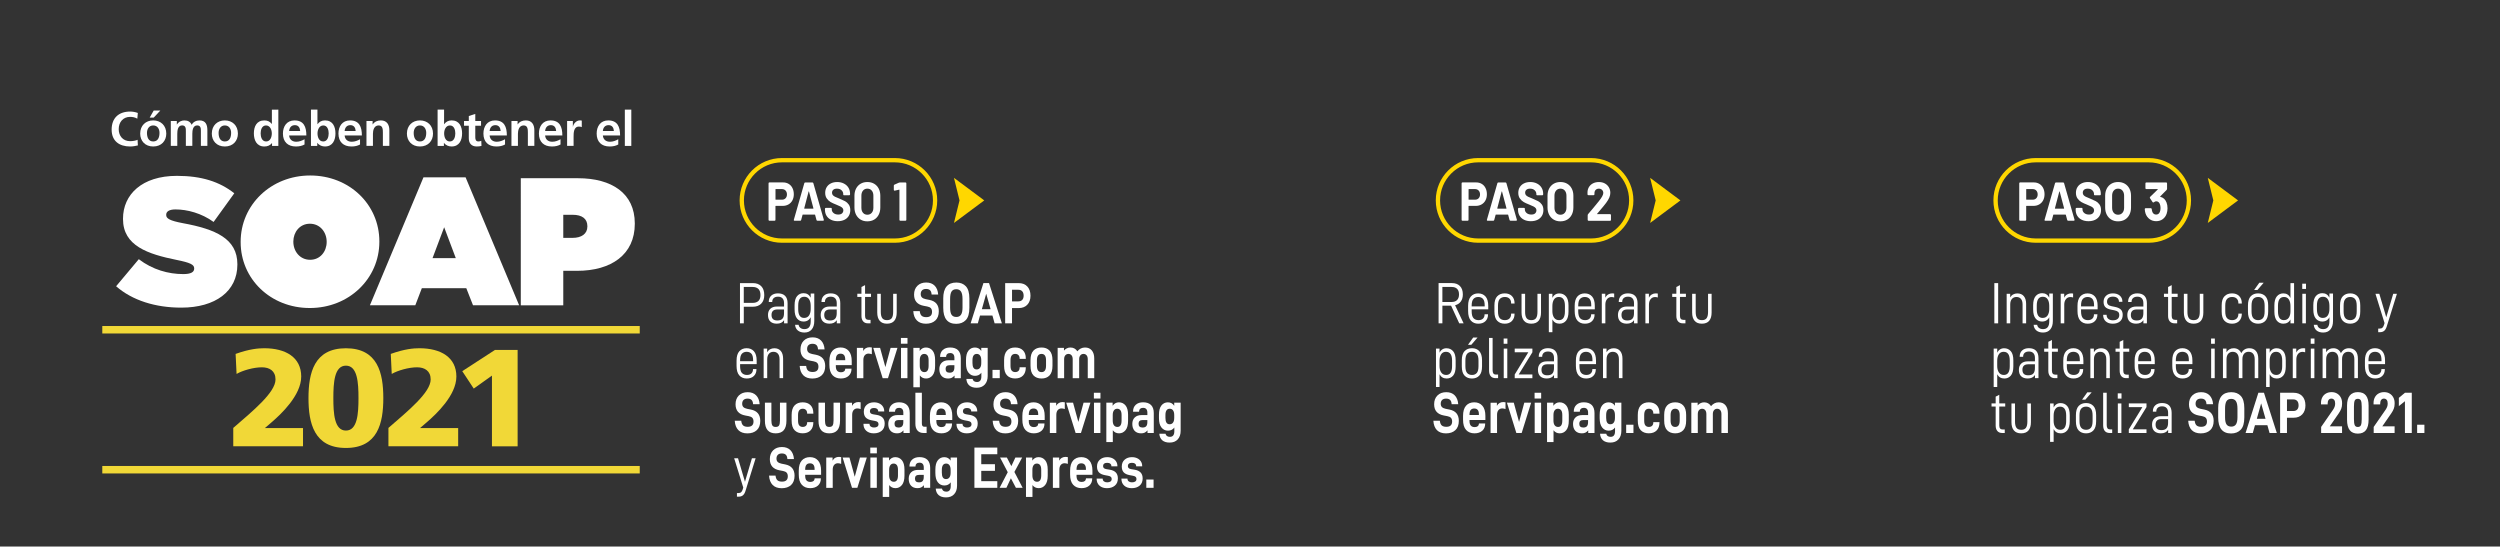 <?xml version="1.0" encoding="utf-8"?>
<!-- Generator: Adobe Illustrator 25.1.0, SVG Export Plug-In . SVG Version: 6.00 Build 0)  -->
<svg version="1.1" id="Capa_1" xmlns="http://www.w3.org/2000/svg" xmlns:xlink="http://www.w3.org/1999/xlink" x="0px" y="0px"
	 viewBox="0 0 1482 324" style="enable-background:new 0 0 1482 324;" xml:space="preserve">
<rect x="0" y="0" width="1482" height="324" fill="#333333" stroke="none"/>
<style type="text/css">
	.st0{fill:#FFFFFF;}
	.st1{fill:#FFD700;}
	.st2{fill:#F1D837;}
</style>
<g>
	<g>
		<path class="st0" d="M453.06,174.95c0,2.14-0.6,3.83-1.81,5.05c-1.21,1.22-2.85,1.83-4.91,1.83h-5.42v9.85h-2.26v-23.85h7.69
			c2.09,0,3.73,0.62,4.93,1.85S453.06,172.67,453.06,174.95z M450.8,174.95c0-1.64-0.4-2.85-1.21-3.65s-1.95-1.19-3.44-1.19h-5.24
			v9.44h5.24c1.49,0,2.63-0.38,3.44-1.14C450.39,177.64,450.8,176.49,450.8,174.95z"/>
		<path class="st0" d="M466.88,179.75v11.92h-2.08v-1.87c-0.48,0.71-1.06,1.24-1.77,1.57c-0.7,0.33-1.56,0.5-2.57,0.5
			c-1.65,0-2.93-0.44-3.84-1.31c-0.91-0.88-1.36-2.15-1.36-3.84c0-1.57,0.46-2.79,1.38-3.68c0.92-0.89,2.22-1.33,3.89-1.33h4.25v-2
			c0-1.27-0.31-2.22-0.93-2.87c-0.62-0.65-1.5-0.97-2.63-0.97c-1.07,0-1.92,0.27-2.53,0.81c-0.61,0.54-0.91,1.29-0.91,2.23v0.1
			h-2.05v-0.17c0-1.5,0.49-2.7,1.46-3.59s2.3-1.35,4-1.35c1.84,0,3.25,0.5,4.23,1.49C466.39,176.39,466.88,177.84,466.88,179.75z
			 M464.77,185.73v-2.28h-3.94c-2.31,0-3.47,1.08-3.47,3.25c0,2.19,1.15,3.28,3.44,3.28c1.38,0,2.39-0.35,3.02-1.05
			C464.46,188.22,464.77,187.16,464.77,185.73z"/>
		<path class="st0" d="M471.31,192.54h2.11c0.1,0.76,0.46,1.38,1.07,1.85c0.61,0.47,1.41,0.71,2.4,0.71c2.46,0,3.69-1.53,3.69-4.6
			v-2.45c-0.41,0.83-0.98,1.46-1.69,1.9c-0.71,0.44-1.56,0.66-2.56,0.66c-1.55,0-2.82-0.58-3.81-1.75
			c-0.99-1.16-1.49-2.99-1.49-5.48v-2.42c0-2.46,0.5-4.27,1.49-5.43s2.27-1.73,3.84-1.73c1.92,0,3.33,0.89,4.21,2.66v-2.45h2.14
			v16.28c0,2.12-0.51,3.79-1.53,5.01c-1.02,1.22-2.45,1.83-4.29,1.83c-1.65,0-2.97-0.42-3.95-1.24S471.42,193.94,471.31,192.54z
			 M480.58,183.21v-1.9c0-1.64-0.32-2.94-0.96-3.92c-0.64-0.98-1.59-1.47-2.85-1.47c-2.4,0-3.59,1.74-3.59,5.22v2.11
			c0,3.48,1.16,5.22,3.47,5.22c1.3,0,2.28-0.48,2.94-1.45C480.25,186.04,480.58,184.77,480.58,183.21z"/>
		<path class="st0" d="M498.12,179.75v11.92h-2.08v-1.87c-0.48,0.71-1.06,1.24-1.77,1.57c-0.7,0.33-1.56,0.5-2.57,0.5
			c-1.65,0-2.93-0.44-3.84-1.31c-0.91-0.88-1.36-2.15-1.36-3.84c0-1.57,0.46-2.79,1.38-3.68c0.92-0.89,2.22-1.33,3.89-1.33h4.25v-2
			c0-1.27-0.31-2.22-0.93-2.87c-0.62-0.65-1.5-0.97-2.63-0.97c-1.07,0-1.92,0.27-2.53,0.81c-0.61,0.54-0.91,1.29-0.91,2.23v0.1
			h-2.05v-0.17c0-1.5,0.49-2.7,1.46-3.59s2.3-1.35,4-1.35c1.84,0,3.25,0.5,4.23,1.49C497.63,176.39,498.12,177.84,498.12,179.75z
			 M496.01,185.73v-2.28h-3.94c-2.31,0-3.47,1.08-3.47,3.25c0,2.19,1.15,3.28,3.44,3.28c1.38,0,2.39-0.35,3.02-1.05
			C495.7,188.22,496.01,187.16,496.01,185.73z"/>
		<path class="st0" d="M512.81,187.22c0,1.59,0.67,2.38,2.01,2.38h1.24v2.07h-1.58c-1.2,0-2.13-0.39-2.8-1.16
			c-0.67-0.77-1.01-1.84-1.01-3.2v-11.3h-2.45v-1.87h2.45v-4.01l2.14-1.11v5.12h3.53v1.87h-3.53V187.22z"/>
		<path class="st0" d="M520.03,185.25v-11.09h2.11v10.78c0,1.61,0.28,2.82,0.84,3.63c0.56,0.81,1.5,1.21,2.82,1.21
			s2.26-0.39,2.82-1.18c0.56-0.78,0.84-2,0.84-3.66v-10.78h2.11v11.09c0,2.14-0.48,3.78-1.44,4.92c-0.96,1.14-2.41,1.71-4.35,1.71
			c-1.9,0-3.33-0.57-4.29-1.71C520.51,189.03,520.03,187.39,520.03,185.25z"/>
		<path class="st0" d="M541.39,184.42h3.84c0.14,1.31,0.52,2.24,1.13,2.78c0.61,0.54,1.51,0.81,2.71,0.81
			c2.29,0,3.44-1.05,3.44-3.15c0-0.94-0.23-1.66-0.68-2.16c-0.45-0.5-1.18-0.83-2.17-1.02l-2.01-0.38
			c-3.86-0.71-5.79-2.93-5.79-6.64c0-2.21,0.66-3.96,1.97-5.25c1.31-1.29,3.05-1.94,5.22-1.94c2.11,0,3.78,0.62,5.01,1.87
			c1.23,1.24,1.93,3,2.09,5.25h-3.9c-0.06-1.15-0.36-1.99-0.9-2.52c-0.54-0.53-1.32-0.79-2.35-0.79c-1.05,0-1.85,0.27-2.39,0.81
			c-0.54,0.54-0.81,1.29-0.81,2.23c0,0.83,0.24,1.49,0.71,1.97c0.48,0.48,1.22,0.83,2.23,1.04l2.26,0.45
			c3.68,0.74,5.52,2.97,5.52,6.71c0,2.4-0.69,4.23-2.06,5.5s-3.23,1.9-5.56,1.9c-2.29,0-4.08-0.64-5.36-1.92
			C542.25,188.68,541.53,186.84,541.39,184.42z"/>
		<path class="st0" d="M559.15,176.99c0-6.34,2.59-9.5,7.78-9.5c2.38,0,4.26,0.74,5.64,2.23c1.38,1.49,2.08,3.91,2.08,7.28v5.46
			c0,3.36-0.71,5.79-2.12,7.28c-1.42,1.49-3.32,2.23-5.72,2.23c-5.1,0-7.65-3.17-7.65-9.5V176.99z M570.58,182.38v-5.15
			c0-2.03-0.3-3.5-0.9-4.41s-1.52-1.37-2.76-1.37c-1.3,0-2.24,0.44-2.82,1.33c-0.58,0.89-0.87,2.37-0.87,4.44v5.15
			c0,1.96,0.29,3.37,0.87,4.23c0.58,0.86,1.52,1.3,2.82,1.3c1.24,0,2.16-0.44,2.76-1.33S570.58,184.29,570.58,182.38z"/>
		<path class="st0" d="M580.96,187.04l-1.3,4.63h-4.28l7.59-23.85h3.32l7.62,23.85h-4.31l-1.3-4.63H580.96z M584.62,174.12
			l-2.57,9.16h5.18L584.62,174.12z"/>
		<path class="st0" d="M610.87,175.33c0,2.21-0.63,3.98-1.88,5.31s-2.96,1.99-5.13,1.99h-3.94v9.05h-4.06v-23.85h8
			c2.17,0,3.88,0.67,5.13,2C610.25,171.17,610.87,173,610.87,175.33z M606.81,175.33c0-1.15-0.27-2.03-0.82-2.64
			s-1.32-0.92-2.31-0.92h-3.75v6.88h3.75c0.97,0,1.74-0.29,2.29-0.86C606.53,177.2,606.81,176.39,606.81,175.33z"/>
		<path class="st0" d="M438.72,216.92c0,1.98,0.36,3.37,1.08,4.16s1.73,1.19,3.01,1.19c1.12,0,1.99-0.3,2.62-0.9
			c0.63-0.6,0.95-1.43,0.95-2.49v-0.1h2.05v0.17c0,1.64-0.51,2.95-1.53,3.94c-1.02,0.99-2.43,1.49-4.23,1.49
			c-1.84,0-3.31-0.61-4.4-1.83c-1.09-1.22-1.64-3.12-1.64-5.7v-3.04c0-2.51,0.55-4.37,1.64-5.58c1.1-1.21,2.54-1.81,4.34-1.81
			s3.24,0.6,4.32,1.81s1.63,3.07,1.63,5.58v2.07h-9.82V216.92z M438.72,213.74v0.38h7.72v-0.62c0-1.82-0.34-3.1-1.02-3.84
			c-0.68-0.74-1.62-1.11-2.82-1.11c-1.18,0-2.12,0.39-2.82,1.16C439.07,210.48,438.72,211.83,438.72,213.74z"/>
		<path class="st0" d="M454.78,206.65v2.14c0.45-0.78,1.05-1.37,1.78-1.76s1.55-0.59,2.46-0.59c1.67,0,2.96,0.55,3.86,1.64
			c0.9,1.09,1.35,2.62,1.35,4.58v11.51h-2.11v-11.16c0-1.45-0.32-2.56-0.96-3.32c-0.64-0.76-1.53-1.14-2.67-1.14
			c-1.12,0-2.01,0.39-2.68,1.16c-0.67,0.77-1.01,1.87-1.01,3.3v11.16h-2.11v-17.52H454.78z"/>
		<path class="st0" d="M474.05,216.92h3.84c0.14,1.31,0.52,2.24,1.13,2.78c0.61,0.54,1.51,0.81,2.71,0.81
			c2.29,0,3.44-1.05,3.44-3.14c0-0.95-0.23-1.67-0.68-2.16c-0.45-0.5-1.18-0.83-2.17-1.02l-2.01-0.38
			c-3.86-0.71-5.79-2.93-5.79-6.64c0-2.21,0.66-3.96,1.97-5.25s3.05-1.94,5.22-1.94c2.11,0,3.78,0.62,5.01,1.87
			c1.23,1.24,1.93,3,2.09,5.25h-3.9c-0.06-1.15-0.36-1.99-0.9-2.52c-0.54-0.53-1.32-0.79-2.36-0.79c-1.05,0-1.85,0.27-2.39,0.81
			c-0.54,0.54-0.81,1.28-0.81,2.23c0,0.83,0.24,1.49,0.71,1.97c0.48,0.48,1.22,0.83,2.23,1.04l2.26,0.45
			c3.68,0.74,5.52,2.97,5.52,6.7c0,2.4-0.69,4.23-2.06,5.5c-1.37,1.27-3.23,1.9-5.56,1.9c-2.29,0-4.08-0.64-5.36-1.92
			C474.91,221.19,474.2,219.34,474.05,216.92z"/>
		<path class="st0" d="M495.47,216.95c0,1.34,0.27,2.29,0.81,2.87c0.54,0.58,1.3,0.86,2.29,0.86c0.76,0,1.36-0.18,1.8-0.54
			c0.43-0.36,0.67-0.86,0.71-1.5l0.03-0.1h3.66v0.17c0,1.71-0.57,3.08-1.7,4.11c-1.14,1.04-2.69,1.55-4.65,1.55
			c-2.07,0-3.71-0.66-4.93-1.99c-1.22-1.32-1.83-3.37-1.83-6.13v-2.18c0-2.7,0.59-4.72,1.77-6.07c1.18-1.35,2.8-2.02,4.87-2.02
			c2.02,0,3.63,0.68,4.82,2.04s1.78,3.38,1.78,6.05v2.38h-9.42V216.95z M495.47,213.43v0.1h5.58v-0.45c0-2.28-0.92-3.42-2.76-3.42
			c-0.91,0-1.61,0.29-2.09,0.86C495.71,211.1,495.47,212.07,495.47,213.43z"/>
		<path class="st0" d="M511.71,206.21v1.87c0.39-0.76,0.92-1.33,1.58-1.69c0.66-0.37,1.4-0.55,2.23-0.55c0.48,0,0.91,0.05,1.3,0.14
			v4.01c-0.72-0.25-1.36-0.38-1.92-0.38c-0.93,0-1.68,0.33-2.25,0.99c-0.57,0.66-0.85,1.59-0.85,2.82v10.78h-3.84v-17.97H511.71z"/>
		<path class="st0" d="M521.72,206.21l3.13,11.41l3.1-11.41h4.06l-5.61,17.97h-3.16l-5.58-17.97H521.72z"/>
		<path class="st0" d="M537.96,200.33v3.42h-3.9v-3.42H537.96z M537.93,206.21v17.97h-3.81v-17.97H537.93z"/>
		<path class="st0" d="M545.18,206.21v1.83c0.95-1.36,2.18-2.04,3.69-2.04c1.61,0,2.92,0.61,3.94,1.83
			c1.01,1.22,1.52,3.08,1.52,5.56v3.56c0,2.49-0.51,4.35-1.52,5.58c-1.01,1.23-2.28,1.85-3.81,1.85c-1.59,0-2.83-0.61-3.72-1.83
			v7.02h-3.84v-23.36H545.18z M550.48,213.57c0-1.34-0.23-2.3-0.7-2.89c-0.46-0.59-1.09-0.88-1.88-0.88c-0.83,0-1.48,0.32-1.95,0.97
			c-0.48,0.65-0.71,1.58-0.71,2.8v3.25c0,1.22,0.24,2.15,0.73,2.8c0.49,0.65,1.16,0.97,2.03,0.97c1.65,0,2.48-1.26,2.48-3.77V213.57
			z"/>
		<path class="st0" d="M569.57,212.36v11.82h-3.72v-1.56c-0.54,0.62-1.09,1.07-1.66,1.35c-0.57,0.28-1.29,0.42-2.15,0.42
			c-1.65,0-2.93-0.5-3.84-1.49c-0.91-0.99-1.36-2.36-1.36-4.11c0-1.61,0.49-2.89,1.46-3.82c0.97-0.93,2.32-1.4,4.06-1.4h3.41v-1.42
			c0-1.91-0.86-2.87-2.57-2.87c-0.72,0-1.3,0.2-1.72,0.61c-0.42,0.4-0.64,0.94-0.64,1.61v0.1h-3.56v-0.14
			c0-1.68,0.54-3.01,1.61-3.99c1.07-0.98,2.52-1.47,4.34-1.47c2.05,0,3.62,0.54,4.71,1.61
			C569.02,208.68,569.57,210.26,569.57,212.36z M565.76,217.78v-1.28h-2.79c-1.61,0-2.42,0.73-2.42,2.18c0,1.5,0.79,2.25,2.36,2.25
			c1.01,0,1.74-0.26,2.18-0.78S565.76,218.84,565.76,217.78z"/>
		<path class="st0" d="M572.86,224.63h3.69c0.1,0.55,0.38,1,0.82,1.33c0.44,0.33,1.03,0.5,1.75,0.5c1.76,0,2.63-1.11,2.63-3.32
			v-2.21c-0.89,1.24-2.15,1.87-3.78,1.87c-1.55,0-2.83-0.62-3.83-1.85c-1-1.23-1.5-3.09-1.5-5.58v-1.97c0-2.49,0.49-4.34,1.47-5.56
			s2.26-1.83,3.83-1.83c1.61,0,2.86,0.68,3.75,2.04v-1.83h3.81v16.66c0,2.14-0.58,3.84-1.74,5.1c-1.16,1.26-2.76,1.88-4.8,1.88
			c-1.88,0-3.34-0.46-4.39-1.38S572.96,226.26,572.86,224.63z M581.69,215.23v-1.66c0-1.22-0.23-2.15-0.7-2.8
			c-0.46-0.64-1.11-0.97-1.94-0.97c-1.71,0-2.57,1.26-2.57,3.77v1.66c0,2.51,0.83,3.77,2.48,3.77c0.87,0,1.54-0.32,2.01-0.97
			C581.45,217.38,581.69,216.45,581.69,215.23z"/>
		<path class="st0" d="M592.66,219.27v4.91h-4.31v-4.91H592.66z"/>
		<path class="st0" d="M595.23,216.85v-3.35c0-2.56,0.58-4.45,1.75-5.67s2.76-1.83,4.79-1.83c1.98,0,3.53,0.56,4.65,1.69
			c1.12,1.13,1.67,2.7,1.67,4.7v0.34h-3.66v-0.21c0-0.85-0.23-1.52-0.7-2c-0.46-0.48-1.1-0.73-1.91-0.73
			c-1.86,0-2.79,1.26-2.79,3.77v3.25c0,1.36,0.24,2.33,0.73,2.9c0.49,0.58,1.17,0.86,2.06,0.86c0.81,0,1.44-0.23,1.91-0.69
			s0.7-1.11,0.7-1.94v-0.21h3.66v0.24c0,1.98-0.56,3.54-1.67,4.68s-2.67,1.71-4.65,1.71c-2.02,0-3.62-0.61-4.79-1.83
			C595.82,221.33,595.23,219.43,595.23,216.85z"/>
		<path class="st0" d="M610.89,216.85v-3.35c0-2.56,0.58-4.45,1.75-5.67s2.76-1.83,4.79-1.83c2,0,3.58,0.61,4.74,1.83
			c1.16,1.22,1.74,3.11,1.74,5.67v3.35c0,2.58-0.58,4.48-1.74,5.7c-1.16,1.22-2.74,1.83-4.74,1.83c-2.02,0-3.62-0.61-4.79-1.83
			C611.47,221.33,610.89,219.43,610.89,216.85z M620.09,213.57c0-2.51-0.89-3.77-2.67-3.77c-1.82,0-2.73,1.26-2.73,3.77v3.25
			c0,2.51,0.91,3.77,2.73,3.77c1.78,0,2.67-1.26,2.67-3.77V213.57z"/>
		<path class="st0" d="M630.72,206.21v1.62c0.48-0.58,1.05-1.03,1.72-1.35c0.67-0.32,1.37-0.48,2.09-0.48c1.8,0,3.17,0.75,4.12,2.25
			c1.24-1.5,2.76-2.25,4.56-2.25c1.71,0,3.05,0.58,4.01,1.73c0.96,1.15,1.44,2.73,1.44,4.73v11.72h-3.84v-11.2
			c0-1.04-0.23-1.83-0.7-2.37c-0.46-0.54-1.07-0.81-1.81-0.81c-0.79,0-1.41,0.28-1.88,0.85s-0.7,1.31-0.7,2.23v11.3h-3.84v-11.2
			c0-1.04-0.23-1.83-0.7-2.37c-0.46-0.54-1.07-0.81-1.81-0.81c-0.76,0-1.38,0.28-1.86,0.83c-0.48,0.55-0.71,1.34-0.71,2.35v11.2
			h-3.84v-17.97H630.72z"/>
		<path class="st0" d="M435.56,249.42h3.84c0.14,1.31,0.52,2.24,1.13,2.78c0.61,0.54,1.51,0.81,2.71,0.81
			c2.29,0,3.44-1.05,3.44-3.14c0-0.94-0.23-1.66-0.68-2.16c-0.45-0.5-1.18-0.83-2.17-1.02l-2.01-0.38
			c-3.86-0.71-5.79-2.93-5.79-6.64c0-2.21,0.66-3.96,1.97-5.25c1.31-1.29,3.05-1.94,5.22-1.94c2.11,0,3.78,0.62,5.01,1.87
			c1.23,1.24,1.93,3,2.09,5.25h-3.9c-0.06-1.15-0.36-1.99-0.9-2.52c-0.54-0.53-1.32-0.79-2.36-0.79c-1.05,0-1.85,0.27-2.39,0.81
			c-0.54,0.54-0.81,1.29-0.81,2.23c0,0.83,0.24,1.49,0.71,1.97c0.48,0.48,1.22,0.83,2.23,1.04l2.26,0.45
			c3.68,0.74,5.52,2.97,5.52,6.71c0,2.4-0.69,4.23-2.06,5.5c-1.37,1.27-3.23,1.9-5.56,1.9c-2.29,0-4.08-0.64-5.36-1.92
			C436.42,253.69,435.71,251.84,435.56,249.42z"/>
		<path class="st0" d="M453.44,238.71h3.84v10.51c0,1.27,0.17,2.23,0.51,2.89c0.34,0.66,1.02,0.98,2.03,0.98s1.69-0.31,2.03-0.93
			s0.51-1.6,0.51-2.94v-10.51h3.84v10.71c0,2.49-0.53,4.35-1.58,5.6c-1.05,1.24-2.66,1.87-4.8,1.87c-4.26,0-6.38-2.49-6.38-7.46
			V238.71z"/>
		<path class="st0" d="M469.28,249.35V246c0-2.56,0.58-4.45,1.75-5.67c1.17-1.22,2.76-1.83,4.79-1.83c1.98,0,3.53,0.56,4.65,1.69
			s1.67,2.7,1.67,4.7v0.35h-3.66v-0.21c0-0.85-0.23-1.52-0.7-2c-0.46-0.48-1.1-0.73-1.91-0.73c-1.86,0-2.79,1.26-2.79,3.77v3.25
			c0,1.36,0.24,2.33,0.73,2.9c0.49,0.58,1.17,0.86,2.06,0.86c0.81,0,1.44-0.23,1.91-0.69c0.46-0.46,0.7-1.11,0.7-1.94v-0.21h3.66
			v0.24c0,1.98-0.56,3.54-1.67,4.68c-1.12,1.14-2.67,1.71-4.65,1.71c-2.02,0-3.62-0.61-4.79-1.83
			C469.86,253.83,469.28,251.93,469.28,249.35z"/>
		<path class="st0" d="M485.21,238.71h3.84v10.51c0,1.27,0.17,2.23,0.51,2.89c0.34,0.66,1.02,0.98,2.03,0.98s1.69-0.31,2.03-0.93
			s0.51-1.6,0.51-2.94v-10.51h3.84v10.71c0,2.49-0.53,4.35-1.58,5.6c-1.05,1.24-2.66,1.87-4.8,1.87c-4.26,0-6.38-2.49-6.38-7.46
			V238.71z"/>
		<path class="st0" d="M505.08,238.71v1.87c0.39-0.76,0.92-1.32,1.58-1.69c0.66-0.37,1.4-0.55,2.23-0.55c0.48,0,0.91,0.05,1.3,0.14
			v4.01c-0.72-0.25-1.36-0.38-1.92-0.38c-0.93,0-1.68,0.33-2.25,0.99c-0.57,0.66-0.85,1.6-0.85,2.82v10.78h-3.84v-17.97H505.08z"/>
		<path class="st0" d="M511.86,251.36v-0.14h3.59v0.07c0,0.67,0.24,1.19,0.73,1.57c0.49,0.38,1.12,0.57,1.91,0.57
			c0.85,0,1.51-0.17,1.98-0.5s0.71-0.83,0.71-1.5c0-0.55-0.18-0.98-0.53-1.28s-0.94-0.52-1.77-0.66l-1.7-0.31
			c-1.61-0.3-2.8-0.85-3.56-1.66c-0.76-0.81-1.15-1.96-1.15-3.46c0-1.71,0.56-3.06,1.69-4.06c1.13-1,2.57-1.5,4.32-1.5
			c1.2,0,2.26,0.22,3.18,0.67s1.63,1.07,2.14,1.87s0.76,1.69,0.76,2.68v0.21h-3.56v-0.1c0-0.62-0.22-1.11-0.67-1.45
			c-0.44-0.35-1.06-0.52-1.84-0.52s-1.38,0.17-1.8,0.52c-0.41,0.34-0.62,0.81-0.62,1.38c0,0.53,0.16,0.94,0.48,1.24
			c0.32,0.3,0.84,0.51,1.56,0.62l1.89,0.31c1.61,0.25,2.82,0.81,3.63,1.66c0.81,0.85,1.21,2.03,1.21,3.52c0,1.84-0.6,3.27-1.8,4.27
			s-2.76,1.5-4.68,1.5c-1.84,0-3.32-0.5-4.43-1.5S511.86,253.04,511.86,251.36z"/>
		<path class="st0" d="M539.29,244.86v11.82h-3.72v-1.56c-0.54,0.62-1.09,1.07-1.66,1.35c-0.57,0.28-1.29,0.41-2.15,0.41
			c-1.65,0-2.93-0.5-3.84-1.49c-0.91-0.99-1.36-2.36-1.36-4.11c0-1.61,0.49-2.89,1.46-3.82c0.97-0.93,2.32-1.4,4.06-1.4h3.41v-1.42
			c0-1.91-0.86-2.87-2.57-2.87c-0.72,0-1.3,0.2-1.72,0.6c-0.42,0.4-0.64,0.94-0.64,1.61v0.1h-3.56v-0.14c0-1.68,0.54-3.01,1.61-3.99
			c1.07-0.98,2.52-1.47,4.34-1.47c2.05,0,3.62,0.54,4.71,1.61C538.74,241.18,539.29,242.76,539.29,244.86z M535.48,250.29v-1.28
			h-2.79c-1.61,0-2.42,0.73-2.42,2.18c0,1.5,0.79,2.25,2.36,2.25c1.01,0,1.74-0.26,2.18-0.78S535.48,251.35,535.48,250.29z"/>
		<path class="st0" d="M542.64,251.22v-18.39h3.84v18.11c0,0.74,0.12,1.26,0.36,1.57c0.24,0.31,0.63,0.47,1.16,0.47h1.3v3.7h-1.77
			c-1.55,0-2.75-0.47-3.61-1.42S542.64,252.97,542.64,251.22z"/>
		<path class="st0" d="M555.07,249.46c0,1.34,0.27,2.29,0.81,2.87s1.3,0.86,2.29,0.86c0.76,0,1.36-0.18,1.8-0.54
			c0.43-0.36,0.67-0.86,0.71-1.5l0.03-0.1h3.66v0.17c0,1.71-0.57,3.08-1.7,4.11c-1.14,1.04-2.69,1.55-4.65,1.55
			c-2.07,0-3.71-0.66-4.93-1.99c-1.22-1.32-1.83-3.37-1.83-6.13v-2.18c0-2.7,0.59-4.72,1.77-6.07s2.8-2.02,4.87-2.02
			c2.02,0,3.63,0.68,4.82,2.04s1.78,3.38,1.78,6.05v2.38h-9.42V249.46z M555.07,245.93v0.1h5.58v-0.45c0-2.28-0.92-3.42-2.76-3.42
			c-0.91,0-1.61,0.29-2.09,0.86C555.31,243.6,555.07,244.57,555.07,245.93z"/>
		<path class="st0" d="M567,251.36v-0.14h3.59v0.07c0,0.67,0.24,1.19,0.73,1.57c0.49,0.38,1.12,0.57,1.91,0.57
			c0.85,0,1.51-0.17,1.98-0.5s0.71-0.83,0.71-1.5c0-0.55-0.18-0.98-0.53-1.28s-0.94-0.52-1.77-0.66l-1.7-0.31
			c-1.61-0.3-2.8-0.85-3.56-1.66c-0.76-0.81-1.15-1.96-1.15-3.46c0-1.71,0.56-3.06,1.69-4.06c1.13-1,2.57-1.5,4.32-1.5
			c1.2,0,2.26,0.22,3.18,0.67s1.63,1.07,2.14,1.87s0.76,1.69,0.76,2.68v0.21h-3.56v-0.1c0-0.62-0.22-1.11-0.67-1.45
			c-0.44-0.35-1.06-0.52-1.84-0.52s-1.38,0.17-1.8,0.52c-0.41,0.34-0.62,0.81-0.62,1.38c0,0.53,0.16,0.94,0.48,1.24
			c0.32,0.3,0.84,0.51,1.56,0.62l1.89,0.31c1.61,0.25,2.82,0.81,3.63,1.66c0.81,0.85,1.21,2.03,1.21,3.52c0,1.84-0.6,3.27-1.8,4.27
			s-2.76,1.5-4.68,1.5c-1.84,0-3.32-0.5-4.43-1.5S567,253.04,567,251.36z"/>
		<path class="st0" d="M588.45,249.42h3.84c0.14,1.31,0.52,2.24,1.13,2.78c0.61,0.54,1.51,0.81,2.71,0.81
			c2.29,0,3.44-1.05,3.44-3.14c0-0.94-0.23-1.66-0.68-2.16c-0.45-0.5-1.18-0.83-2.17-1.02l-2.01-0.38
			c-3.86-0.71-5.79-2.93-5.79-6.64c0-2.21,0.66-3.96,1.97-5.25c1.31-1.29,3.05-1.94,5.22-1.94c2.11,0,3.78,0.62,5.01,1.87
			c1.23,1.24,1.93,3,2.09,5.25h-3.9c-0.06-1.15-0.36-1.99-0.9-2.52c-0.54-0.53-1.32-0.79-2.36-0.79c-1.05,0-1.85,0.27-2.39,0.81
			c-0.54,0.54-0.81,1.29-0.81,2.23c0,0.83,0.24,1.49,0.71,1.97c0.48,0.48,1.22,0.83,2.23,1.04l2.26,0.45
			c3.68,0.74,5.52,2.97,5.52,6.71c0,2.4-0.69,4.23-2.06,5.5c-1.37,1.27-3.23,1.9-5.56,1.9c-2.29,0-4.08-0.64-5.36-1.92
			C589.3,253.69,588.59,251.84,588.45,249.42z"/>
		<path class="st0" d="M609.86,249.46c0,1.34,0.27,2.29,0.81,2.87s1.3,0.86,2.29,0.86c0.76,0,1.36-0.18,1.8-0.54
			c0.43-0.36,0.67-0.86,0.71-1.5l0.03-0.1h3.66v0.17c0,1.71-0.57,3.08-1.7,4.11c-1.14,1.04-2.69,1.55-4.65,1.55
			c-2.07,0-3.71-0.66-4.93-1.99c-1.22-1.32-1.83-3.37-1.83-6.13v-2.18c0-2.7,0.59-4.72,1.77-6.07s2.8-2.02,4.87-2.02
			c2.02,0,3.63,0.68,4.82,2.04s1.78,3.38,1.78,6.05v2.38h-9.42V249.46z M609.86,245.93v0.1h5.58v-0.45c0-2.28-0.92-3.42-2.76-3.42
			c-0.91,0-1.61,0.29-2.09,0.86C610.11,243.6,609.86,244.57,609.86,245.93z"/>
		<path class="st0" d="M626.1,238.71v1.87c0.39-0.76,0.92-1.32,1.58-1.69c0.66-0.37,1.4-0.55,2.23-0.55c0.48,0,0.91,0.05,1.3,0.14
			v4.01c-0.72-0.25-1.36-0.38-1.92-0.38c-0.93,0-1.68,0.33-2.25,0.99c-0.57,0.66-0.85,1.6-0.85,2.82v10.78h-3.84v-17.97H626.1z"/>
		<path class="st0" d="M636.11,238.71l3.13,11.41l3.1-11.41h4.06l-5.61,17.97h-3.16l-5.58-17.97H636.11z"/>
		<path class="st0" d="M652.35,232.83v3.42h-3.9v-3.42H652.35z M652.32,238.71v17.97h-3.81v-17.97H652.32z"/>
		<path class="st0" d="M659.57,238.71v1.83c0.95-1.36,2.18-2.04,3.69-2.04c1.61,0,2.92,0.61,3.94,1.83
			c1.01,1.22,1.52,3.08,1.52,5.56v3.56c0,2.49-0.51,4.35-1.52,5.58c-1.01,1.23-2.28,1.85-3.81,1.85c-1.59,0-2.83-0.61-3.72-1.83
			v7.02h-3.84v-23.36H659.57z M664.87,246.07c0-1.34-0.23-2.3-0.7-2.89c-0.46-0.59-1.09-0.88-1.88-0.88c-0.83,0-1.48,0.32-1.95,0.97
			c-0.48,0.64-0.71,1.58-0.71,2.8v3.25c0,1.22,0.24,2.15,0.73,2.8c0.49,0.65,1.16,0.97,2.03,0.97c1.65,0,2.48-1.25,2.48-3.77V246.07
			z"/>
		<path class="st0" d="M683.96,244.86v11.82h-3.72v-1.56c-0.54,0.62-1.09,1.07-1.66,1.35c-0.57,0.28-1.29,0.41-2.15,0.41
			c-1.65,0-2.93-0.5-3.84-1.49c-0.91-0.99-1.36-2.36-1.36-4.11c0-1.61,0.49-2.89,1.46-3.82c0.97-0.93,2.32-1.4,4.06-1.4h3.41v-1.42
			c0-1.91-0.86-2.87-2.57-2.87c-0.72,0-1.3,0.2-1.72,0.6c-0.42,0.4-0.64,0.94-0.64,1.61v0.1h-3.56v-0.14c0-1.68,0.54-3.01,1.61-3.99
			c1.07-0.98,2.52-1.47,4.34-1.47c2.05,0,3.62,0.54,4.71,1.61C683.42,241.18,683.96,242.76,683.96,244.86z M680.15,250.29v-1.28
			h-2.79c-1.61,0-2.42,0.73-2.42,2.18c0,1.5,0.79,2.25,2.36,2.25c1.01,0,1.74-0.26,2.18-0.78S680.15,251.35,680.15,250.29z"/>
		<path class="st0" d="M687.25,257.13h3.69c0.1,0.55,0.38,1,0.82,1.33c0.44,0.33,1.03,0.5,1.75,0.5c1.76,0,2.63-1.11,2.63-3.32
			v-2.21c-0.89,1.24-2.15,1.87-3.78,1.87c-1.55,0-2.83-0.62-3.83-1.85s-1.5-3.09-1.5-5.58v-1.97c0-2.49,0.49-4.34,1.47-5.56
			c0.98-1.22,2.26-1.83,3.83-1.83c1.61,0,2.86,0.68,3.75,2.04v-1.83h3.81v16.66c0,2.14-0.58,3.84-1.74,5.1
			c-1.16,1.26-2.76,1.88-4.8,1.88c-1.88,0-3.34-0.46-4.39-1.38C687.93,260.04,687.35,258.76,687.25,257.13z M696.08,247.73v-1.66
			c0-1.22-0.23-2.15-0.7-2.8c-0.46-0.65-1.11-0.97-1.94-0.97c-1.71,0-2.57,1.26-2.57,3.77v1.66c0,2.51,0.83,3.77,2.48,3.77
			c0.87,0,1.54-0.32,2.01-0.97C695.85,249.88,696.08,248.95,696.08,247.73z"/>
		<path class="st0" d="M441.91,291.08c-0.37,1.18-0.88,2.03-1.53,2.56c-0.65,0.53-1.51,0.79-2.59,0.79h-0.93v-2.14h0.77
			c0.76,0,1.34-0.17,1.72-0.52c0.38-0.35,0.7-0.91,0.94-1.69l0.31-1.07l-5.39-17.35h2.29l4.12,13.93l4.12-13.93h2.2L441.91,291.08z"
			/>
		<path class="st0" d="M455.89,281.92h3.84c0.14,1.31,0.52,2.24,1.13,2.78c0.61,0.54,1.51,0.81,2.71,0.81
			c2.29,0,3.44-1.05,3.44-3.14c0-0.94-0.23-1.67-0.68-2.16c-0.45-0.5-1.18-0.83-2.17-1.02l-2.01-0.38
			c-3.86-0.71-5.79-2.93-5.79-6.64c0-2.21,0.66-3.96,1.97-5.25c1.31-1.29,3.05-1.93,5.22-1.93c2.11,0,3.78,0.62,5.01,1.87
			c1.23,1.24,1.93,3,2.09,5.25h-3.9c-0.06-1.15-0.36-1.99-0.9-2.52c-0.54-0.53-1.32-0.79-2.36-0.79c-1.05,0-1.85,0.27-2.39,0.81
			c-0.54,0.54-0.81,1.29-0.81,2.23c0,0.83,0.24,1.49,0.71,1.97c0.48,0.48,1.22,0.83,2.23,1.04l2.26,0.45
			c3.68,0.74,5.52,2.97,5.52,6.71c0,2.4-0.69,4.23-2.06,5.5c-1.37,1.27-3.23,1.9-5.56,1.9c-2.29,0-4.08-0.64-5.36-1.92
			C456.75,286.19,456.04,284.34,455.89,281.92z"/>
		<path class="st0" d="M477.31,281.96c0,1.34,0.27,2.29,0.81,2.87s1.3,0.86,2.29,0.86c0.76,0,1.36-0.18,1.8-0.54
			c0.43-0.36,0.67-0.86,0.71-1.5l0.03-0.1h3.66v0.17c0,1.71-0.57,3.08-1.7,4.11c-1.14,1.04-2.69,1.55-4.65,1.55
			c-2.07,0-3.71-0.66-4.93-1.99c-1.22-1.32-1.83-3.37-1.83-6.13v-2.18c0-2.7,0.59-4.72,1.77-6.07s2.8-2.02,4.87-2.02
			c2.02,0,3.63,0.68,4.82,2.04s1.78,3.38,1.78,6.05v2.38h-9.42V281.96z M477.31,278.43v0.1h5.58v-0.45c0-2.28-0.92-3.42-2.76-3.42
			c-0.91,0-1.61,0.29-2.09,0.86C477.55,276.11,477.31,277.07,477.31,278.43z"/>
		<path class="st0" d="M493.55,271.21v1.87c0.39-0.76,0.92-1.33,1.58-1.69c0.66-0.37,1.4-0.55,2.23-0.55c0.48,0,0.91,0.05,1.3,0.14
			v4.01c-0.72-0.25-1.36-0.38-1.92-0.38c-0.93,0-1.68,0.33-2.25,0.99c-0.57,0.66-0.85,1.6-0.85,2.82v10.78h-3.84v-17.97H493.55z"/>
		<path class="st0" d="M503.56,271.21l3.13,11.41l3.1-11.41h4.06l-5.61,17.97h-3.16l-5.58-17.97H503.56z"/>
		<path class="st0" d="M519.8,265.33v3.42h-3.9v-3.42H519.8z M519.77,271.21v17.97h-3.81v-17.97H519.77z"/>
		<path class="st0" d="M527.02,271.21v1.83c0.95-1.36,2.18-2.04,3.69-2.04c1.61,0,2.92,0.61,3.94,1.83
			c1.01,1.22,1.52,3.08,1.52,5.56v3.56c0,2.49-0.51,4.35-1.52,5.58c-1.01,1.23-2.28,1.85-3.81,1.85c-1.59,0-2.83-0.61-3.72-1.83
			v7.02h-3.84v-23.36H527.02z M532.32,278.57c0-1.34-0.23-2.3-0.7-2.89s-1.09-0.88-1.88-0.88c-0.83,0-1.48,0.32-1.95,0.97
			c-0.48,0.65-0.71,1.58-0.71,2.8v3.25c0,1.22,0.24,2.15,0.73,2.8c0.49,0.65,1.16,0.97,2.03,0.97c1.65,0,2.48-1.25,2.48-3.77V278.57
			z"/>
		<path class="st0" d="M551.41,277.36v11.82h-3.72v-1.56c-0.54,0.62-1.09,1.07-1.66,1.35c-0.57,0.28-1.29,0.41-2.15,0.41
			c-1.65,0-2.93-0.5-3.84-1.49c-0.91-0.99-1.36-2.36-1.36-4.11c0-1.61,0.49-2.89,1.46-3.82c0.97-0.93,2.32-1.4,4.06-1.4h3.41v-1.42
			c0-1.91-0.86-2.87-2.57-2.87c-0.72,0-1.3,0.2-1.72,0.6c-0.42,0.4-0.64,0.94-0.64,1.61v0.1h-3.56v-0.14c0-1.68,0.54-3.01,1.61-3.99
			c1.07-0.98,2.52-1.47,4.34-1.47c2.05,0,3.62,0.54,4.71,1.61C550.86,273.68,551.41,275.26,551.41,277.36z M547.6,282.79v-1.28
			h-2.79c-1.61,0-2.42,0.73-2.42,2.18c0,1.5,0.79,2.25,2.36,2.25c1.01,0,1.74-0.26,2.18-0.78S547.6,283.85,547.6,282.79z"/>
		<path class="st0" d="M554.7,289.63h3.69c0.1,0.55,0.38,1,0.82,1.33c0.44,0.33,1.03,0.5,1.75,0.5c1.76,0,2.63-1.11,2.63-3.32v-2.21
			c-0.89,1.24-2.15,1.87-3.78,1.87c-1.55,0-2.83-0.62-3.83-1.85s-1.5-3.09-1.5-5.58v-1.97c0-2.49,0.49-4.34,1.47-5.56
			c0.98-1.22,2.26-1.83,3.83-1.83c1.61,0,2.86,0.68,3.75,2.04v-1.83h3.81v16.66c0,2.14-0.58,3.84-1.74,5.1
			c-1.16,1.26-2.76,1.88-4.8,1.88c-1.88,0-3.34-0.46-4.39-1.38C555.37,292.55,554.8,291.27,554.7,289.63z M563.53,280.23v-1.66
			c0-1.22-0.23-2.15-0.7-2.8c-0.46-0.64-1.11-0.97-1.94-0.97c-1.71,0-2.57,1.26-2.57,3.77v1.66c0,2.51,0.83,3.77,2.48,3.77
			c0.87,0,1.54-0.32,2.01-0.97C563.29,282.38,563.53,281.45,563.53,280.23z"/>
		<path class="st0" d="M581.69,275.18h8.12v3.94h-8.12v6.12h9.51v3.94h-13.57v-23.85h13.57v3.94h-9.51V275.18z"/>
		<path class="st0" d="M599.26,283.51l-2.67,5.67h-4.03l4.83-9.26l-4.56-8.71h4.03l2.67,5.12l2.39-5.12h4.03l-4.62,8.57l4.9,9.4h-4
			L599.26,283.51z"/>
		<path class="st0" d="M611.94,271.21v1.83c0.95-1.36,2.18-2.04,3.69-2.04c1.61,0,2.92,0.61,3.94,1.83
			c1.01,1.22,1.52,3.08,1.52,5.56v3.56c0,2.49-0.51,4.35-1.52,5.58c-1.01,1.23-2.28,1.85-3.81,1.85c-1.59,0-2.83-0.61-3.72-1.83
			v7.02h-3.84v-23.36H611.94z M617.24,278.57c0-1.34-0.23-2.3-0.7-2.89s-1.09-0.88-1.88-0.88c-0.83,0-1.48,0.32-1.95,0.97
			c-0.48,0.65-0.71,1.58-0.71,2.8v3.25c0,1.22,0.24,2.15,0.73,2.8c0.49,0.65,1.16,0.97,2.03,0.97c1.65,0,2.48-1.25,2.48-3.77V278.57
			z"/>
		<path class="st0" d="M627.9,271.21v1.87c0.39-0.76,0.92-1.33,1.58-1.69c0.66-0.37,1.4-0.55,2.23-0.55c0.48,0,0.91,0.05,1.3,0.14
			v4.01c-0.72-0.25-1.36-0.38-1.92-0.38c-0.93,0-1.68,0.33-2.25,0.99c-0.57,0.66-0.85,1.6-0.85,2.82v10.78h-3.84v-17.97H627.9z"/>
		<path class="st0" d="M638.16,281.96c0,1.34,0.27,2.29,0.81,2.87s1.3,0.86,2.29,0.86c0.76,0,1.36-0.18,1.8-0.54
			c0.43-0.36,0.67-0.86,0.71-1.5l0.03-0.1h3.66v0.17c0,1.71-0.57,3.08-1.7,4.11c-1.14,1.04-2.69,1.55-4.65,1.55
			c-2.07,0-3.71-0.66-4.93-1.99c-1.22-1.32-1.83-3.37-1.83-6.13v-2.18c0-2.7,0.59-4.72,1.77-6.07s2.8-2.02,4.87-2.02
			c2.02,0,3.63,0.68,4.82,2.04s1.78,3.38,1.78,6.05v2.38h-9.42V281.96z M638.16,278.43v0.1h5.58v-0.45c0-2.28-0.92-3.42-2.76-3.42
			c-0.91,0-1.61,0.29-2.09,0.86C638.4,276.11,638.16,277.07,638.16,278.43z"/>
		<path class="st0" d="M650.09,283.86v-0.14h3.59v0.07c0,0.67,0.24,1.19,0.73,1.57c0.49,0.38,1.12,0.57,1.91,0.57
			c0.85,0,1.51-0.17,1.98-0.5s0.71-0.83,0.71-1.5c0-0.55-0.18-0.98-0.53-1.28s-0.94-0.52-1.77-0.66l-1.7-0.31
			c-1.61-0.3-2.8-0.85-3.56-1.66c-0.76-0.81-1.15-1.96-1.15-3.46c0-1.7,0.56-3.06,1.69-4.06s2.57-1.5,4.32-1.5
			c1.2,0,2.26,0.22,3.18,0.67s1.63,1.07,2.14,1.87s0.76,1.69,0.76,2.68v0.21h-3.56v-0.1c0-0.62-0.22-1.11-0.67-1.45
			c-0.44-0.35-1.06-0.52-1.84-0.52s-1.38,0.17-1.8,0.52s-0.62,0.81-0.62,1.38c0,0.53,0.16,0.94,0.48,1.24
			c0.32,0.3,0.84,0.51,1.56,0.62l1.89,0.31c1.61,0.25,2.82,0.81,3.63,1.66s1.21,2.03,1.21,3.53c0,1.84-0.6,3.27-1.8,4.27
			s-2.76,1.5-4.68,1.5c-1.84,0-3.32-0.5-4.43-1.5S650.09,285.54,650.09,283.86z"/>
		<path class="st0" d="M664.78,283.86v-0.14h3.59v0.07c0,0.67,0.24,1.19,0.73,1.57c0.49,0.38,1.12,0.57,1.91,0.57
			c0.85,0,1.51-0.17,1.98-0.5s0.71-0.83,0.71-1.5c0-0.55-0.18-0.98-0.53-1.28s-0.94-0.52-1.77-0.66l-1.7-0.31
			c-1.61-0.3-2.8-0.85-3.56-1.66c-0.76-0.81-1.15-1.96-1.15-3.46c0-1.7,0.56-3.06,1.69-4.06s2.57-1.5,4.32-1.5
			c1.2,0,2.26,0.22,3.18,0.67s1.63,1.07,2.14,1.87s0.76,1.69,0.76,2.68v0.21h-3.56v-0.1c0-0.62-0.22-1.11-0.67-1.45
			c-0.44-0.35-1.06-0.52-1.84-0.52s-1.38,0.17-1.8,0.52s-0.62,0.81-0.62,1.38c0,0.53,0.16,0.94,0.48,1.24
			c0.32,0.3,0.84,0.51,1.56,0.62l1.89,0.31c1.61,0.25,2.82,0.81,3.63,1.66s1.21,2.03,1.21,3.53c0,1.84-0.6,3.27-1.8,4.27
			s-2.76,1.5-4.68,1.5c-1.84,0-3.32-0.5-4.43-1.5S664.78,285.54,664.78,283.86z"/>
		<path class="st0" d="M683.84,284.27v4.91h-4.31v-4.91H683.84z"/>
	</g>
	<g>
		<g>
			<path class="st1" d="M530.48,143.91h-66.93c-13.85,0-25.11-11.26-25.11-25.11s11.26-25.11,25.11-25.11h66.93
				c13.85,0,25.11,11.26,25.11,25.11S544.33,143.91,530.48,143.91z M463.56,96.24c-12.44,0-22.56,10.12-22.56,22.56
				s10.12,22.56,22.56,22.56h66.93c12.44,0,22.56-10.12,22.56-22.56s-10.12-22.56-22.56-22.56H463.56z"/>
		</g>
		<polygon class="st1" points="583.46,118.8 565.51,105.43 568.8,118.8 565.51,132.17 		"/>
		<g>
			<path class="st0" d="M467.52,109.01c0.97,0.58,1.72,1.41,2.25,2.48s0.8,2.3,0.8,3.68c0,1.36-0.28,2.56-0.83,3.6
				c-0.55,1.04-1.33,1.84-2.33,2.42c-1,0.57-2.15,0.86-3.45,0.86h-4.1c-0.12,0-0.17,0.06-0.17,0.19v8.07c0,0.37-0.16,0.55-0.49,0.55
				h-3.11c-0.33,0-0.49-0.18-0.49-0.55v-21.62c0-0.37,0.16-0.55,0.49-0.55h8.05C465.43,108.13,466.56,108.42,467.52,109.01z
				 M465.69,117.52c0.54-0.57,0.81-1.32,0.81-2.25c0-0.95-0.27-1.72-0.81-2.3c-0.54-0.58-1.26-0.88-2.15-0.88h-3.66
				c-0.12,0-0.17,0.06-0.17,0.19v5.9c0,0.13,0.06,0.19,0.17,0.19h3.66C464.43,118.38,465.15,118.09,465.69,117.52z"/>
			<path class="st0" d="M484.01,130.41l-0.81-3.02c-0.02-0.11-0.08-0.16-0.17-0.16h-7.12c-0.1,0-0.16,0.05-0.17,0.16l-0.81,3.02
				c-0.1,0.3-0.28,0.45-0.55,0.45h-3.37c-0.17,0-0.3-0.06-0.38-0.18c-0.08-0.12-0.09-0.26-0.03-0.44l6.19-21.62
				c0.1-0.3,0.28-0.45,0.55-0.45h4.27c0.27,0,0.46,0.15,0.55,0.45l6.19,21.62c0.02,0.04,0.03,0.11,0.03,0.19
				c0,0.13-0.04,0.23-0.12,0.31c-0.08,0.08-0.18,0.11-0.32,0.11h-3.37C484.29,130.86,484.11,130.71,484.01,130.41z M476.89,123.69
				h5.15c0.12,0,0.16-0.08,0.15-0.23l-2.62-9.89c-0.02-0.09-0.05-0.13-0.1-0.13c-0.05,0-0.09,0.04-0.13,0.13l-2.59,9.89
				C476.72,123.62,476.77,123.69,476.89,123.69z"/>
			<path class="st0" d="M492.62,130.28c-1.14-0.56-2.03-1.35-2.65-2.37c-0.62-1.02-0.93-2.2-0.93-3.57v-0.55
				c0-0.37,0.16-0.55,0.49-0.55h3.05c0.33,0,0.49,0.14,0.49,0.42v0.45c0,0.86,0.35,1.59,1.06,2.19c0.71,0.59,1.63,0.89,2.78,0.89
				c1.03,0,1.79-0.24,2.28-0.73c0.49-0.49,0.74-1.09,0.74-1.8c0-0.52-0.16-0.96-0.47-1.31c-0.31-0.36-0.73-0.67-1.25-0.94
				c-0.52-0.27-1.37-0.64-2.53-1.12c-1.32-0.5-2.42-1.01-3.31-1.52c-0.89-0.52-1.65-1.23-2.27-2.12c-0.62-0.9-0.93-2-0.93-3.32
				c0-1.3,0.3-2.43,0.9-3.4c0.6-0.97,1.44-1.72,2.52-2.24c1.08-0.52,2.3-0.78,3.68-0.78c1.47,0,2.79,0.29,3.95,0.88
				s2.07,1.4,2.72,2.45c0.65,1.05,0.97,2.26,0.97,3.65v0.32c0,0.37-0.16,0.55-0.49,0.55h-3.05c-0.33,0-0.49-0.11-0.49-0.32v-0.32
				c0-0.91-0.33-1.68-1-2.32c-0.67-0.64-1.58-0.96-2.75-0.96c-0.93,0-1.65,0.22-2.15,0.65c-0.5,0.43-0.76,1.03-0.76,1.78
				c0,0.54,0.15,0.99,0.44,1.36c0.29,0.37,0.73,0.7,1.32,1c0.59,0.3,1.51,0.69,2.75,1.17c1.36,0.56,2.43,1.05,3.23,1.48
				c0.79,0.42,1.51,1.06,2.14,1.93c0.63,0.86,0.95,1.98,0.95,3.34c0,1.32-0.31,2.48-0.92,3.47c-0.61,0.99-1.47,1.76-2.59,2.3
				c-1.11,0.54-2.43,0.81-3.94,0.81C495.09,131.12,493.76,130.84,492.62,130.28z"/>
			<path class="st0" d="M510.17,130.18c-1.15-0.69-2.05-1.66-2.69-2.9c-0.64-1.24-0.96-2.67-0.96-4.3v-6.94
				c0-1.6,0.32-3.02,0.96-4.25s1.54-2.19,2.69-2.87c1.15-0.68,2.49-1.02,4-1.02c1.53,0,2.87,0.34,4.03,1.02
				c1.15,0.68,2.05,1.64,2.69,2.87c0.64,1.23,0.96,2.65,0.96,4.25v6.94c0,1.62-0.32,3.06-0.96,4.31c-0.64,1.25-1.54,2.22-2.69,2.9
				c-1.15,0.68-2.5,1.02-4.03,1.02C512.65,131.22,511.32,130.87,510.17,130.18z M516.75,126.16c0.66-0.76,0.99-1.76,0.99-3.02v-7.13
				c0-1.25-0.32-2.26-0.97-3.03c-0.65-0.77-1.52-1.15-2.6-1.15c-1.07,0-1.92,0.38-2.57,1.15c-0.65,0.77-0.97,1.78-0.97,3.03v7.13
				c0,1.25,0.32,2.26,0.97,3.02c0.65,0.76,1.51,1.13,2.57,1.13S516.09,126.92,516.75,126.16z"/>
			<path class="st0" d="M533.5,108.16h3.29c0.33,0,0.49,0.18,0.49,0.55v21.59c0,0.37-0.17,0.55-0.49,0.55h-3.11
				c-0.33,0-0.49-0.18-0.49-0.55v-17.67c0-0.06-0.02-0.12-0.06-0.16c-0.04-0.04-0.09-0.05-0.15-0.03l-2.56,0.58h-0.12
				c-0.29,0-0.44-0.16-0.44-0.49v-2.46c0-0.32,0.13-0.53,0.38-0.62l2.65-1.17C533.06,108.21,533.27,108.16,533.5,108.16z"/>
		</g>
	</g>
	<g>
		<g>
			<path class="st0" d="M855.05,181.2v10.47h-2.26v-23.85h7.93c2,0,3.58,0.58,4.73,1.75c1.15,1.16,1.72,2.82,1.72,4.96
				c0,1.71-0.4,3.11-1.21,4.22c-0.81,1.11-1.93,1.84-3.38,2.21l5.05,10.71h-2.6l-4.83-10.47H855.05z M860.53,179.02
				c1.38,0,2.46-0.39,3.22-1.16c0.76-0.77,1.15-1.87,1.15-3.3c0-1.47-0.38-2.59-1.13-3.33c-0.75-0.75-1.83-1.12-3.24-1.12h-5.49
				v8.92H860.53z"/>
			<path class="st0" d="M872.4,184.42c0,1.98,0.36,3.37,1.08,4.17s1.73,1.19,3.01,1.19c1.12,0,1.99-0.3,2.62-0.9
				c0.63-0.6,0.95-1.43,0.95-2.49v-0.1h2.04v0.17c0,1.64-0.51,2.95-1.53,3.94c-1.02,0.99-2.43,1.49-4.23,1.49
				c-1.84,0-3.3-0.61-4.4-1.83c-1.09-1.22-1.64-3.12-1.64-5.7v-3.04c0-2.51,0.55-4.37,1.64-5.58c1.1-1.21,2.54-1.81,4.34-1.81
				s3.24,0.61,4.32,1.81c1.08,1.21,1.63,3.07,1.63,5.58v2.07h-9.82V184.42z M872.4,181.24v0.38h7.72V181c0-1.82-0.34-3.1-1.02-3.84
				s-1.62-1.11-2.82-1.11c-1.18,0-2.12,0.39-2.82,1.16C872.76,177.98,872.4,179.32,872.4,181.24z"/>
			<path class="st0" d="M885.89,184.69v-3.59c0-2.49,0.55-4.31,1.66-5.46s2.59-1.73,4.45-1.73c1.8,0,3.22,0.53,4.26,1.59
				c1.04,1.06,1.57,2.48,1.57,4.25v0.17h-2.04v-0.17c0-1.18-0.33-2.09-0.99-2.73c-0.66-0.65-1.56-0.97-2.7-0.97
				c-1.28,0-2.28,0.39-3.01,1.16c-0.72,0.77-1.08,2.11-1.08,4.03v3.32c0,1.94,0.36,3.29,1.07,4.06c0.71,0.77,1.71,1.16,2.99,1.16
				c1.16,0,2.07-0.32,2.73-0.97c0.66-0.65,0.99-1.56,0.99-2.73v-0.17h2.04v0.14c0,1.77-0.53,3.19-1.58,4.25
				c-1.05,1.06-2.46,1.59-4.21,1.59c-1.88,0-3.37-0.57-4.48-1.71S885.89,187.2,885.89,184.69z"/>
			<path class="st0" d="M901.97,185.25v-11.09h2.11v10.78c0,1.61,0.28,2.82,0.84,3.63s1.5,1.21,2.82,1.21s2.26-0.39,2.82-1.18
				c0.56-0.78,0.84-2,0.84-3.66v-10.78h2.11v11.09c0,2.14-0.48,3.78-1.44,4.92c-0.96,1.14-2.41,1.71-4.35,1.71
				c-1.9,0-3.33-0.57-4.29-1.71S901.97,187.39,901.97,185.25z"/>
			<path class="st0" d="M920.26,174.15v2.45c0.41-0.88,0.97-1.54,1.67-1.99c0.7-0.45,1.51-0.67,2.42-0.67
				c1.61,0,2.92,0.58,3.94,1.73c1.01,1.15,1.52,2.96,1.52,5.43v3.59c0,2.49-0.5,4.31-1.49,5.46c-0.99,1.15-2.26,1.73-3.81,1.73
				c-1.96,0-3.38-0.84-4.25-2.52v7.57h-2.11v-22.78H920.26z M927.69,181.27c0-3.48-1.21-5.22-3.63-5.22c-1.26,0-2.21,0.49-2.85,1.47
				s-0.96,2.29-0.96,3.92v3.08c0,1.54,0.34,2.81,1.01,3.79c0.67,0.98,1.65,1.47,2.93,1.47c2.33,0,3.5-1.74,3.5-5.22V181.27z"/>
			<path class="st0" d="M935.57,184.42c0,1.98,0.36,3.37,1.08,4.17s1.73,1.19,3.01,1.19c1.12,0,1.99-0.3,2.62-0.9
				c0.63-0.6,0.95-1.43,0.95-2.49v-0.1h2.04v0.17c0,1.64-0.51,2.95-1.53,3.94c-1.02,0.99-2.43,1.49-4.23,1.49
				c-1.84,0-3.3-0.61-4.4-1.83c-1.09-1.22-1.64-3.12-1.64-5.7v-3.04c0-2.51,0.55-4.37,1.64-5.58c1.1-1.21,2.54-1.81,4.34-1.81
				s3.24,0.61,4.32,1.81c1.08,1.21,1.63,3.07,1.63,5.58v2.07h-9.82V184.42z M935.57,181.24v0.38h7.72V181c0-1.82-0.34-3.1-1.02-3.84
				s-1.62-1.11-2.82-1.11c-1.18,0-2.12,0.39-2.82,1.16C935.92,177.98,935.57,179.32,935.57,181.24z"/>
			<path class="st0" d="M951.62,174.15v2.35c0.43-0.88,1.01-1.53,1.72-1.95c0.71-0.43,1.51-0.64,2.4-0.64c0.39,0,0.77,0.04,1.15,0.1
				v2.35c-0.5-0.18-1.03-0.28-1.61-0.28c-1.07,0-1.95,0.42-2.62,1.24c-0.67,0.83-1.01,1.91-1.01,3.25v11.09h-2.11v-17.52H951.62z"/>
			<path class="st0" d="M970.74,179.75v11.92h-2.08v-1.87c-0.48,0.71-1.06,1.24-1.77,1.57c-0.7,0.33-1.56,0.5-2.57,0.5
				c-1.65,0-2.93-0.44-3.84-1.31c-0.91-0.88-1.36-2.15-1.36-3.84c0-1.57,0.46-2.79,1.38-3.68c0.92-0.89,2.22-1.33,3.89-1.33h4.25v-2
				c0-1.27-0.31-2.22-0.93-2.87c-0.62-0.65-1.5-0.97-2.63-0.97c-1.08,0-1.92,0.27-2.53,0.81c-0.61,0.54-0.91,1.29-0.91,2.23v0.1
				h-2.04v-0.17c0-1.5,0.49-2.7,1.46-3.59s2.3-1.35,4-1.35c1.84,0,3.25,0.5,4.23,1.49C970.25,176.39,970.74,177.84,970.74,179.75z
				 M968.63,185.73v-2.28h-3.94c-2.31,0-3.47,1.08-3.47,3.25c0,2.19,1.15,3.28,3.44,3.28c1.38,0,2.39-0.35,3.02-1.05
				C968.32,188.22,968.63,187.16,968.63,185.73z"/>
			<path class="st0" d="M977.47,174.15v2.35c0.43-0.88,1.01-1.53,1.72-1.95c0.71-0.43,1.51-0.64,2.4-0.64c0.39,0,0.77,0.04,1.15,0.1
				v2.35c-0.5-0.18-1.03-0.28-1.61-0.28c-1.07,0-1.95,0.42-2.62,1.24c-0.67,0.83-1.01,1.91-1.01,3.25v11.09h-2.11v-17.52H977.47z"/>
			<path class="st0" d="M995.88,187.22c0,1.59,0.67,2.38,2.01,2.38h1.24v2.07h-1.58c-1.2,0-2.13-0.39-2.8-1.16
				c-0.67-0.77-1.01-1.84-1.01-3.2v-11.3h-2.45v-1.87h2.45v-4.01l2.14-1.11v5.12h3.53v1.87h-3.53V187.22z"/>
			<path class="st0" d="M1003.1,185.25v-11.09h2.11v10.78c0,1.61,0.28,2.82,0.84,3.63s1.5,1.21,2.82,1.21s2.26-0.39,2.82-1.18
				c0.56-0.78,0.84-2,0.84-3.66v-10.78h2.11v11.09c0,2.14-0.48,3.78-1.44,4.92c-0.96,1.14-2.41,1.71-4.35,1.71
				c-1.9,0-3.33-0.57-4.29-1.71C1003.58,189.03,1003.1,187.39,1003.1,185.25z"/>
			<path class="st0" d="M853.36,206.65v2.45c0.41-0.88,0.97-1.54,1.67-1.99c0.7-0.45,1.51-0.67,2.42-0.67
				c1.61,0,2.92,0.58,3.94,1.73c1.01,1.15,1.52,2.96,1.52,5.43v3.59c0,2.49-0.5,4.31-1.49,5.46c-0.99,1.15-2.26,1.73-3.81,1.73
				c-1.96,0-3.38-0.84-4.25-2.52v7.57h-2.11v-22.78H853.36z M860.79,213.77c0-3.48-1.21-5.22-3.63-5.22c-1.26,0-2.21,0.49-2.85,1.47
				c-0.64,0.98-0.96,2.29-0.96,3.92v3.08c0,1.54,0.34,2.8,1.01,3.78c0.67,0.98,1.65,1.47,2.93,1.47c2.33,0,3.5-1.74,3.5-5.22V213.77
				z"/>
			<path class="st0" d="M866.56,217.2v-3.59c0-2.49,0.55-4.31,1.64-5.46c1.1-1.15,2.56-1.73,4.4-1.73c1.8,0,3.24,0.58,4.32,1.73
				c1.08,1.15,1.63,2.97,1.63,5.46v3.59c0,2.49-0.54,4.31-1.63,5.46c-1.08,1.15-2.53,1.73-4.32,1.73c-1.84,0-3.31-0.57-4.4-1.71
				C867.11,221.53,866.56,219.71,866.56,217.2z M876.45,217.06v-3.32c0-1.91-0.35-3.25-1.04-4.03c-0.69-0.77-1.63-1.16-2.8-1.16
				c-1.22,0-2.18,0.39-2.88,1.16c-0.7,0.77-1.05,2.11-1.05,4.03v3.32c0,1.94,0.35,3.29,1.05,4.06c0.7,0.77,1.66,1.16,2.88,1.16
				c1.18,0,2.11-0.39,2.8-1.16C876.1,220.35,876.45,218.99,876.45,217.06z M875.89,200.09l-3.72,4.32h-1.95l3.07-4.32H875.89z"/>
			<path class="st0" d="M882.71,219.58v-19.25h2.11v19.11c0,0.9,0.16,1.56,0.46,1.97c0.31,0.42,0.82,0.62,1.52,0.62h1.27v2.14h-1.49
				c-1.26,0-2.22-0.39-2.88-1.18C883.04,222.22,882.71,221.08,882.71,219.58z"/>
			<path class="st0" d="M893.59,200.68v3.11h-2.23v-3.11H893.59z M893.52,206.65v17.52h-2.11v-17.52H893.52z"/>
			<path class="st0" d="M900.28,222h8.12v2.18h-10.48V222l8.06-13.17h-8.06v-2.18h10.48v2.18L900.28,222z"/>
			<path class="st0" d="M923.31,212.25v11.92h-2.08v-1.87c-0.48,0.71-1.06,1.24-1.77,1.57s-1.56,0.5-2.57,0.5
				c-1.65,0-2.93-0.44-3.84-1.31c-0.91-0.88-1.36-2.15-1.36-3.84c0-1.57,0.46-2.79,1.38-3.68c0.92-0.89,2.22-1.33,3.89-1.33h4.25v-2
				c0-1.27-0.31-2.22-0.93-2.87c-0.62-0.64-1.5-0.97-2.63-0.97c-1.08,0-1.92,0.27-2.53,0.81c-0.61,0.54-0.91,1.28-0.91,2.23v0.1
				h-2.04v-0.17c0-1.5,0.49-2.7,1.46-3.59s2.3-1.35,4-1.35c1.84,0,3.25,0.5,4.23,1.49C922.82,208.89,923.31,210.34,923.31,212.25z
				 M921.2,218.23v-2.28h-3.94c-2.31,0-3.47,1.08-3.47,3.25c0,2.19,1.15,3.28,3.44,3.28c1.38,0,2.39-0.35,3.02-1.05
				C920.88,220.73,921.2,219.66,921.2,218.23z"/>
			<path class="st0" d="M936.29,216.92c0,1.98,0.36,3.37,1.08,4.16s1.73,1.19,3.01,1.19c1.12,0,1.99-0.3,2.62-0.9
				c0.63-0.6,0.95-1.43,0.95-2.49v-0.1h2.04v0.17c0,1.64-0.51,2.95-1.53,3.94c-1.02,0.99-2.43,1.49-4.23,1.49
				c-1.84,0-3.3-0.61-4.4-1.83c-1.09-1.22-1.64-3.12-1.64-5.7v-3.04c0-2.51,0.55-4.37,1.64-5.58c1.1-1.21,2.54-1.81,4.34-1.81
				s3.24,0.6,4.32,1.81s1.63,3.07,1.63,5.58v2.07h-9.82V216.92z M936.29,213.74v0.38h7.72v-0.62c0-1.82-0.34-3.1-1.02-3.84
				s-1.62-1.11-2.82-1.11c-1.18,0-2.12,0.39-2.82,1.16C936.64,210.48,936.29,211.83,936.29,213.74z"/>
			<path class="st0" d="M952.35,206.65v2.14c0.46-0.78,1.05-1.37,1.78-1.76s1.55-0.59,2.46-0.59c1.67,0,2.96,0.55,3.86,1.64
				c0.9,1.09,1.35,2.62,1.35,4.58v11.51h-2.11v-11.16c0-1.45-0.32-2.56-0.96-3.32c-0.64-0.76-1.53-1.14-2.67-1.14
				c-1.12,0-2.01,0.39-2.68,1.16c-0.67,0.77-1.01,1.87-1.01,3.3v11.16h-2.11v-17.52H952.35z"/>
			<path class="st0" d="M849.7,249.42h3.84c0.14,1.31,0.52,2.24,1.13,2.78c0.61,0.54,1.51,0.81,2.71,0.81
				c2.29,0,3.44-1.05,3.44-3.14c0-0.94-0.23-1.66-0.68-2.16c-0.46-0.5-1.18-0.83-2.17-1.02l-2.01-0.38c-3.86-0.71-5.8-2.93-5.8-6.64
				c0-2.21,0.66-3.96,1.97-5.25c1.31-1.29,3.05-1.94,5.22-1.94c2.11,0,3.78,0.62,5,1.87s1.93,3,2.09,5.25h-3.91
				c-0.06-1.15-0.36-1.99-0.9-2.52c-0.54-0.53-1.32-0.79-2.36-0.79c-1.05,0-1.85,0.27-2.39,0.81c-0.54,0.54-0.81,1.29-0.81,2.23
				c0,0.83,0.24,1.49,0.71,1.97c0.48,0.48,1.22,0.83,2.23,1.04l2.26,0.45c3.68,0.74,5.52,2.97,5.52,6.71c0,2.4-0.69,4.23-2.06,5.5
				s-3.23,1.9-5.56,1.9c-2.29,0-4.08-0.64-5.36-1.92C850.56,253.69,849.84,251.84,849.7,249.42z"/>
			<path class="st0" d="M871.11,249.46c0,1.34,0.27,2.29,0.81,2.87c0.54,0.58,1.3,0.86,2.29,0.86c0.76,0,1.36-0.18,1.8-0.54
				c0.43-0.36,0.67-0.86,0.71-1.5l0.03-0.1h3.66v0.17c0,1.71-0.57,3.08-1.71,4.11c-1.14,1.04-2.69,1.55-4.65,1.55
				c-2.07,0-3.71-0.66-4.93-1.99c-1.22-1.32-1.83-3.37-1.83-6.13v-2.18c0-2.7,0.59-4.72,1.77-6.07s2.8-2.02,4.87-2.02
				c2.03,0,3.63,0.68,4.82,2.04c1.19,1.36,1.78,3.38,1.78,6.05v2.38h-9.42V249.46z M871.11,245.93v0.1h5.58v-0.45
				c0-2.28-0.92-3.42-2.76-3.42c-0.91,0-1.61,0.29-2.09,0.86S871.11,244.57,871.11,245.93z"/>
			<path class="st0" d="M887.36,238.71v1.87c0.39-0.76,0.92-1.32,1.58-1.69c0.66-0.37,1.41-0.55,2.23-0.55
				c0.47,0,0.91,0.05,1.3,0.14v4.01c-0.72-0.25-1.36-0.38-1.92-0.38c-0.93,0-1.68,0.33-2.25,0.99c-0.57,0.66-0.85,1.6-0.85,2.82
				v10.78h-3.84v-17.97H887.36z"/>
			<path class="st0" d="M897.37,238.71l3.13,11.41l3.1-11.41h4.06l-5.61,17.97h-3.16l-5.58-17.97H897.37z"/>
			<path class="st0" d="M913.6,232.83v3.42h-3.9v-3.42H913.6z M913.57,238.71v17.97h-3.81v-17.97H913.57z"/>
			<path class="st0" d="M920.83,238.71v1.83c0.95-1.36,2.18-2.04,3.69-2.04c1.61,0,2.92,0.61,3.94,1.83
				c1.01,1.22,1.52,3.08,1.52,5.56v3.56c0,2.49-0.51,4.35-1.52,5.58c-1.01,1.23-2.28,1.85-3.81,1.85c-1.59,0-2.83-0.61-3.72-1.83
				v7.02h-3.84v-23.36H920.83z M926.13,246.07c0-1.34-0.23-2.3-0.7-2.89c-0.46-0.59-1.09-0.88-1.88-0.88
				c-0.83,0-1.48,0.32-1.95,0.97c-0.48,0.64-0.71,1.58-0.71,2.8v3.25c0,1.22,0.24,2.15,0.73,2.8c0.49,0.65,1.16,0.97,2.03,0.97
				c1.65,0,2.48-1.25,2.48-3.77V246.07z"/>
			<path class="st0" d="M945.22,244.86v11.82h-3.72v-1.56c-0.54,0.62-1.09,1.07-1.66,1.35c-0.57,0.28-1.29,0.41-2.15,0.41
				c-1.65,0-2.93-0.5-3.84-1.49c-0.91-0.99-1.36-2.36-1.36-4.11c0-1.61,0.49-2.89,1.46-3.82c0.97-0.93,2.32-1.4,4.06-1.4h3.41v-1.42
				c0-1.91-0.86-2.87-2.57-2.87c-0.72,0-1.3,0.2-1.72,0.6c-0.42,0.4-0.64,0.94-0.64,1.61v0.1h-3.56v-0.14
				c0-1.68,0.54-3.01,1.61-3.99s2.52-1.47,4.34-1.47c2.04,0,3.62,0.54,4.71,1.61C944.67,241.18,945.22,242.76,945.22,244.86z
				 M941.4,250.29v-1.28h-2.79c-1.61,0-2.42,0.73-2.42,2.18c0,1.5,0.79,2.25,2.36,2.25c1.01,0,1.74-0.26,2.19-0.78
				C941.18,252.13,941.4,251.35,941.4,250.29z"/>
			<path class="st0" d="M948.5,257.13h3.69c0.1,0.55,0.38,1,0.82,1.33c0.44,0.33,1.03,0.5,1.75,0.5c1.76,0,2.63-1.11,2.63-3.32
				v-2.21c-0.89,1.24-2.15,1.87-3.78,1.87c-1.55,0-2.83-0.62-3.83-1.85s-1.5-3.09-1.5-5.58v-1.97c0-2.49,0.49-4.34,1.47-5.56
				c0.98-1.22,2.26-1.83,3.83-1.83c1.61,0,2.86,0.68,3.75,2.04v-1.83h3.81v16.66c0,2.14-0.58,3.84-1.74,5.1
				c-1.16,1.26-2.76,1.88-4.8,1.88c-1.88,0-3.34-0.46-4.39-1.38C949.18,260.04,948.61,258.76,948.5,257.13z M957.34,247.73v-1.66
				c0-1.22-0.23-2.15-0.7-2.8c-0.46-0.65-1.11-0.97-1.94-0.97c-1.71,0-2.57,1.26-2.57,3.77v1.66c0,2.51,0.83,3.77,2.48,3.77
				c0.87,0,1.54-0.32,2.01-0.97C957.1,249.88,957.34,248.95,957.34,247.73z"/>
			<path class="st0" d="M968.31,251.77v4.91H964v-4.91H968.31z"/>
			<path class="st0" d="M970.88,249.35V246c0-2.56,0.58-4.45,1.75-5.67c1.17-1.22,2.76-1.83,4.79-1.83c1.98,0,3.53,0.56,4.65,1.69
				c1.12,1.13,1.67,2.7,1.67,4.7v0.35h-3.66v-0.21c0-0.85-0.23-1.52-0.7-2c-0.46-0.48-1.1-0.73-1.91-0.73
				c-1.86,0-2.79,1.26-2.79,3.77v3.25c0,1.36,0.24,2.33,0.73,2.9c0.49,0.58,1.17,0.86,2.06,0.86c0.81,0,1.44-0.23,1.91-0.69
				c0.46-0.46,0.7-1.11,0.7-1.94v-0.21h3.66v0.24c0,1.98-0.56,3.54-1.67,4.68c-1.12,1.14-2.67,1.71-4.65,1.71
				c-2.02,0-3.62-0.61-4.79-1.83C971.46,253.83,970.88,251.93,970.88,249.35z"/>
			<path class="st0" d="M986.53,249.35V246c0-2.56,0.58-4.45,1.75-5.67c1.17-1.22,2.76-1.83,4.79-1.83c2,0,3.58,0.61,4.74,1.83
				c1.16,1.22,1.74,3.11,1.74,5.67v3.35c0,2.58-0.58,4.48-1.74,5.7c-1.16,1.22-2.74,1.83-4.74,1.83c-2.02,0-3.62-0.61-4.79-1.83
				C987.11,253.83,986.53,251.93,986.53,249.35z M995.73,246.07c0-2.51-0.89-3.77-2.67-3.77c-1.82,0-2.73,1.26-2.73,3.77v3.25
				c0,2.51,0.91,3.77,2.73,3.77c1.78,0,2.67-1.25,2.67-3.77V246.07z"/>
			<path class="st0" d="M1006.37,238.71v1.62c0.47-0.58,1.05-1.02,1.72-1.35c0.67-0.32,1.37-0.48,2.09-0.48
				c1.8,0,3.17,0.75,4.12,2.25c1.24-1.5,2.76-2.25,4.55-2.25c1.71,0,3.05,0.58,4.01,1.73c0.96,1.15,1.44,2.73,1.44,4.74v11.72h-3.84
				v-11.2c0-1.04-0.23-1.83-0.7-2.37c-0.46-0.54-1.07-0.81-1.81-0.81c-0.79,0-1.41,0.28-1.88,0.85s-0.7,1.31-0.7,2.23v11.3h-3.84
				v-11.2c0-1.04-0.23-1.83-0.7-2.37c-0.46-0.54-1.07-0.81-1.81-0.81c-0.76,0-1.38,0.28-1.86,0.83c-0.48,0.55-0.71,1.34-0.71,2.35
				v11.2h-3.84v-17.97H1006.37z"/>
		</g>
		<g>
			<g>
				<path class="st1" d="M943.17,143.91h-66.93c-13.85,0-25.11-11.26-25.11-25.11s11.26-25.11,25.11-25.11h66.93
					c13.85,0,25.11,11.26,25.11,25.11S957.01,143.91,943.17,143.91z M876.24,96.24c-12.44,0-22.56,10.12-22.56,22.56
					s10.12,22.56,22.56,22.56h66.93c12.44,0,22.56-10.12,22.56-22.56s-10.12-22.56-22.56-22.56H876.24z"/>
			</g>
			<polygon class="st1" points="996.15,118.8 978.2,105.43 981.49,118.8 978.2,132.17 			"/>
			<g>
				<path class="st0" d="M878.38,109.01c0.97,0.58,1.72,1.41,2.25,2.48c0.53,1.07,0.8,2.3,0.8,3.68c0,1.36-0.28,2.56-0.83,3.6
					c-0.55,1.04-1.33,1.84-2.33,2.42c-1,0.57-2.15,0.86-3.45,0.86h-4.1c-0.12,0-0.17,0.06-0.17,0.19v8.07c0,0.37-0.17,0.55-0.5,0.55
					h-3.11c-0.33,0-0.5-0.18-0.5-0.55v-21.62c0-0.37,0.17-0.55,0.5-0.55H875C876.28,108.13,877.41,108.42,878.38,109.01z
					 M876.55,117.52c0.54-0.57,0.81-1.32,0.81-2.25c0-0.95-0.27-1.72-0.81-2.3s-1.26-0.88-2.15-0.88h-3.66
					c-0.12,0-0.17,0.06-0.17,0.19v5.9c0,0.13,0.06,0.19,0.17,0.19h3.66C875.29,118.38,876,118.09,876.55,117.52z"/>
				<path class="st0" d="M894.86,130.41l-0.81-3.02c-0.02-0.11-0.08-0.16-0.17-0.16h-7.12c-0.1,0-0.16,0.05-0.17,0.16l-0.81,3.02
					c-0.1,0.3-0.28,0.45-0.55,0.45h-3.37c-0.17,0-0.3-0.06-0.38-0.18c-0.08-0.12-0.09-0.26-0.03-0.44l6.19-21.62
					c0.1-0.3,0.28-0.45,0.55-0.45h4.27c0.27,0,0.46,0.15,0.55,0.45l6.19,21.62c0.02,0.04,0.03,0.11,0.03,0.19
					c0,0.13-0.04,0.23-0.12,0.31c-0.08,0.08-0.18,0.11-0.32,0.11h-3.37C895.14,130.86,894.96,130.71,894.86,130.41z M887.74,123.69
					h5.15c0.12,0,0.16-0.08,0.14-0.23l-2.62-9.89c-0.02-0.09-0.05-0.13-0.1-0.13c-0.05,0-0.09,0.04-0.13,0.13l-2.59,9.89
					C887.58,123.62,887.62,123.69,887.74,123.69z"/>
				<path class="st0" d="M903.47,130.28c-1.14-0.56-2.03-1.35-2.65-2.37c-0.62-1.02-0.93-2.2-0.93-3.57v-0.55
					c0-0.37,0.17-0.55,0.5-0.55h3.05c0.33,0,0.49,0.14,0.49,0.42v0.45c0,0.86,0.35,1.59,1.06,2.19c0.71,0.59,1.63,0.89,2.78,0.89
					c1.03,0,1.79-0.24,2.28-0.73s0.74-1.09,0.74-1.8c0-0.52-0.16-0.96-0.46-1.31c-0.31-0.36-0.73-0.67-1.25-0.94
					c-0.52-0.27-1.37-0.64-2.53-1.12c-1.32-0.5-2.42-1.01-3.31-1.52c-0.89-0.52-1.65-1.23-2.27-2.12s-0.93-2-0.93-3.32
					c0-1.3,0.3-2.43,0.9-3.4s1.44-1.72,2.52-2.24c1.08-0.52,2.3-0.78,3.68-0.78c1.47,0,2.79,0.29,3.96,0.88s2.07,1.4,2.72,2.45
					c0.65,1.05,0.97,2.26,0.97,3.65v0.32c0,0.37-0.17,0.55-0.49,0.55h-3.05c-0.33,0-0.49-0.11-0.49-0.32v-0.32
					c0-0.91-0.33-1.68-1-2.32c-0.67-0.64-1.58-0.96-2.75-0.96c-0.93,0-1.65,0.22-2.15,0.65c-0.5,0.43-0.76,1.03-0.76,1.78
					c0,0.54,0.15,0.99,0.44,1.36c0.29,0.37,0.73,0.7,1.32,1c0.59,0.3,1.51,0.69,2.75,1.17c1.36,0.56,2.43,1.05,3.23,1.48
					c0.79,0.42,1.51,1.06,2.14,1.93c0.63,0.86,0.94,1.98,0.94,3.34c0,1.32-0.3,2.48-0.92,3.47c-0.61,0.99-1.47,1.76-2.59,2.3
					c-1.11,0.54-2.43,0.81-3.94,0.81S904.61,130.84,903.47,130.28z"/>
				<path class="st0" d="M921.02,130.18c-1.15-0.69-2.05-1.66-2.69-2.9c-0.64-1.24-0.96-2.67-0.96-4.3v-6.94
					c0-1.6,0.32-3.02,0.96-4.25s1.54-2.19,2.69-2.87c1.15-0.68,2.49-1.02,4-1.02c1.53,0,2.87,0.34,4.03,1.02
					c1.15,0.68,2.05,1.64,2.69,2.87s0.96,2.65,0.96,4.25v6.94c0,1.62-0.32,3.06-0.96,4.31c-0.64,1.25-1.54,2.22-2.69,2.9
					c-1.15,0.68-2.5,1.02-4.03,1.02C923.51,131.22,922.17,130.87,921.02,130.18z M927.6,126.16c0.66-0.76,0.99-1.76,0.99-3.02v-7.13
					c0-1.25-0.33-2.26-0.97-3.03c-0.65-0.77-1.52-1.15-2.6-1.15c-1.07,0-1.92,0.38-2.57,1.15c-0.65,0.77-0.97,1.78-0.97,3.03v7.13
					c0,1.25,0.32,2.26,0.97,3.02c0.65,0.76,1.51,1.13,2.57,1.13S926.95,126.92,927.6,126.16z"/>
				<path class="st0" d="M941.18,130.31v-2.72c0-0.24,0.09-0.46,0.26-0.68c0.79-0.89,1.64-1.87,2.53-2.97
					c0.89-1.09,1.49-1.82,1.8-2.19c0.89-1.12,1.56-1.95,2.01-2.46c1.76-2.18,2.65-3.8,2.65-4.86c0-0.76-0.24-1.38-0.73-1.86
					s-1.12-0.73-1.89-0.73c-0.78,0-1.41,0.24-1.89,0.73s-0.73,1.13-0.73,1.93v0.65c0,0.37-0.17,0.55-0.49,0.55h-3.14
					c-0.33,0-0.49-0.18-0.49-0.55v-1.36c0.06-1.17,0.39-2.2,0.99-3.1c0.6-0.9,1.4-1.58,2.4-2.06c1-0.48,2.12-0.71,3.36-0.71
					c1.38,0,2.57,0.29,3.59,0.86s1.8,1.35,2.36,2.32c0.55,0.97,0.83,2.05,0.83,3.24c0,0.91-0.2,1.84-0.61,2.79
					c-0.41,0.95-1.02,1.98-1.83,3.08c-0.78,1.06-2.11,2.69-4.01,4.9c-0.02,0.02-0.48,0.56-1.37,1.62c-0.06,0.04-0.08,0.09-0.06,0.15
					c0.02,0.05,0.07,0.08,0.15,0.08h7.62c0.33,0,0.49,0.18,0.49,0.55v2.82c0,0.37-0.17,0.55-0.49,0.55h-12.79
					C941.35,130.86,941.18,130.68,941.18,130.31z"/>
			</g>
		</g>
	</g>
	<g>
		<g>
			<path class="st1" d="M1273.74,143.91h-66.93c-13.85,0-25.11-11.26-25.11-25.11s11.26-25.11,25.11-25.11h66.93
				c13.85,0,25.11,11.26,25.11,25.11S1287.59,143.91,1273.74,143.91z M1206.82,96.24c-12.44,0-22.56,10.12-22.56,22.56
				s10.12,22.56,22.56,22.56h66.93c12.44,0,22.56-10.12,22.56-22.56s-10.12-22.56-22.56-22.56H1206.82z"/>
		</g>
		<polygon class="st1" points="1326.72,118.8 1308.77,105.43 1312.06,118.8 1308.77,132.17 		"/>
		<g>
			<path class="st0" d="M1208.95,109.01c0.97,0.58,1.72,1.41,2.25,2.48c0.53,1.07,0.8,2.3,0.8,3.68c0,1.36-0.28,2.56-0.83,3.6
				c-0.55,1.04-1.33,1.84-2.33,2.42c-1,0.57-2.15,0.86-3.45,0.86h-4.1c-0.12,0-0.17,0.06-0.17,0.19v8.07c0,0.37-0.17,0.55-0.5,0.55
				h-3.11c-0.33,0-0.5-0.18-0.5-0.55v-21.62c0-0.37,0.17-0.55,0.5-0.55h8.05C1206.86,108.13,1207.98,108.42,1208.95,109.01z
				 M1207.12,117.52c0.54-0.57,0.81-1.32,0.81-2.25c0-0.95-0.27-1.72-0.81-2.3s-1.26-0.88-2.15-0.88h-3.66
				c-0.12,0-0.17,0.06-0.17,0.19v5.9c0,0.13,0.06,0.19,0.17,0.19h3.66C1205.86,118.38,1206.58,118.09,1207.12,117.52z"/>
			<path class="st0" d="M1225.44,130.41l-0.81-3.02c-0.02-0.11-0.08-0.16-0.17-0.16h-7.12c-0.1,0-0.16,0.05-0.17,0.16l-0.81,3.02
				c-0.1,0.3-0.28,0.45-0.55,0.45h-3.37c-0.17,0-0.3-0.06-0.38-0.18c-0.08-0.12-0.09-0.26-0.03-0.44l6.19-21.62
				c0.1-0.3,0.28-0.45,0.55-0.45h4.27c0.27,0,0.46,0.15,0.55,0.45l6.19,21.62c0.02,0.04,0.03,0.11,0.03,0.19
				c0,0.13-0.04,0.23-0.12,0.31c-0.08,0.08-0.18,0.11-0.32,0.11h-3.37C1225.72,130.86,1225.53,130.71,1225.44,130.41z
				 M1218.31,123.69h5.15c0.12,0,0.16-0.08,0.14-0.23l-2.62-9.89c-0.02-0.09-0.05-0.13-0.1-0.13c-0.05,0-0.09,0.04-0.13,0.13
				l-2.59,9.89C1218.15,123.62,1218.2,123.69,1218.31,123.69z"/>
			<path class="st0" d="M1234.04,130.28c-1.14-0.56-2.03-1.35-2.65-2.37c-0.62-1.02-0.93-2.2-0.93-3.57v-0.55
				c0-0.37,0.17-0.55,0.5-0.55h3.05c0.33,0,0.49,0.14,0.49,0.42v0.45c0,0.86,0.35,1.59,1.06,2.19c0.71,0.59,1.63,0.89,2.78,0.89
				c1.03,0,1.79-0.24,2.28-0.73s0.74-1.09,0.74-1.8c0-0.52-0.16-0.96-0.46-1.31c-0.31-0.36-0.73-0.67-1.25-0.94
				c-0.52-0.27-1.37-0.64-2.53-1.12c-1.32-0.5-2.42-1.01-3.31-1.52c-0.89-0.52-1.65-1.23-2.27-2.12s-0.93-2-0.93-3.32
				c0-1.3,0.3-2.43,0.9-3.4s1.44-1.72,2.52-2.24c1.08-0.52,2.3-0.78,3.68-0.78c1.47,0,2.79,0.29,3.96,0.88s2.07,1.4,2.72,2.45
				c0.65,1.05,0.97,2.26,0.97,3.65v0.32c0,0.37-0.17,0.55-0.49,0.55h-3.05c-0.33,0-0.49-0.11-0.49-0.32v-0.32
				c0-0.91-0.33-1.68-1-2.32c-0.67-0.64-1.58-0.96-2.75-0.96c-0.93,0-1.65,0.22-2.15,0.65c-0.5,0.43-0.76,1.03-0.76,1.78
				c0,0.54,0.15,0.99,0.44,1.36c0.29,0.37,0.73,0.7,1.32,1c0.59,0.3,1.51,0.69,2.75,1.17c1.36,0.56,2.43,1.05,3.23,1.48
				c0.79,0.42,1.51,1.06,2.14,1.93c0.63,0.86,0.94,1.98,0.94,3.34c0,1.32-0.3,2.48-0.92,3.47c-0.61,0.99-1.47,1.76-2.59,2.3
				c-1.11,0.54-2.43,0.81-3.94,0.81S1235.19,130.84,1234.04,130.28z"/>
			<path class="st0" d="M1251.59,130.18c-1.15-0.69-2.05-1.66-2.69-2.9c-0.64-1.24-0.96-2.67-0.96-4.3v-6.94
				c0-1.6,0.32-3.02,0.96-4.25s1.54-2.19,2.69-2.87c1.15-0.68,2.49-1.02,4-1.02c1.53,0,2.87,0.34,4.03,1.02
				c1.15,0.68,2.05,1.64,2.69,2.87s0.96,2.65,0.96,4.25v6.94c0,1.62-0.32,3.06-0.96,4.31c-0.64,1.25-1.54,2.22-2.69,2.9
				c-1.15,0.68-2.5,1.02-4.03,1.02C1254.08,131.22,1252.75,130.87,1251.59,130.18z M1258.18,126.16c0.66-0.76,0.99-1.76,0.99-3.02
				v-7.13c0-1.25-0.33-2.26-0.97-3.03c-0.65-0.77-1.52-1.15-2.6-1.15c-1.07,0-1.92,0.38-2.57,1.15c-0.65,0.77-0.97,1.78-0.97,3.03
				v7.13c0,1.25,0.32,2.26,0.97,3.02c0.65,0.76,1.51,1.13,2.57,1.13S1257.52,126.92,1258.18,126.16z"/>
			<path class="st0" d="M1284.9,123.47c0,1.15-0.17,2.23-0.52,3.24c-0.48,1.38-1.27,2.46-2.36,3.24c-1.08,0.78-2.37,1.17-3.87,1.17
				c-1.47,0-2.77-0.41-3.88-1.23c-1.11-0.82-1.91-1.93-2.4-3.34c-0.23-0.67-0.39-1.52-0.46-2.56c0-0.37,0.16-0.55,0.49-0.55h3.14
				c0.31,0,0.48,0.18,0.52,0.55c0.04,0.52,0.14,0.99,0.29,1.43c0.17,0.56,0.46,1,0.86,1.31c0.4,0.31,0.87,0.47,1.41,0.47
				c1.08,0,1.83-0.53,2.24-1.59c0.27-0.65,0.41-1.4,0.41-2.27c0-0.93-0.16-1.76-0.46-2.5c-0.43-1.02-1.16-1.52-2.21-1.52
				c-0.35,0-0.79,0.21-1.34,0.62c-0.12,0.06-0.21,0.1-0.29,0.1c-0.16,0-0.29-0.08-0.41-0.23l-1.54-2.3
				c-0.08-0.11-0.12-0.24-0.12-0.39c0-0.13,0.06-0.26,0.17-0.39l4.54-4.41c0.06-0.04,0.08-0.09,0.06-0.15
				c-0.02-0.05-0.07-0.08-0.14-0.08h-6.72c-0.33,0-0.5-0.18-0.5-0.55v-2.82c0-0.37,0.17-0.55,0.5-0.55h11.83
				c0.33,0,0.49,0.18,0.49,0.55v3.18c0,0.26-0.09,0.49-0.26,0.68l-3.81,3.86c-0.12,0.13-0.08,0.22,0.12,0.26
				c1.69,0.37,2.9,1.48,3.63,3.34C1284.71,121.03,1284.9,122.17,1284.9,123.47z"/>
		</g>
	</g>
	<g>
		<g>
			<path class="st0" d="M81.73,86.21c-1.46,0.34-3.04,0.63-4.56,0.63c-6.48,0-10.99-3.24-10.99-10.01c0-6.86,4.19-10.7,10.99-10.7
				c1.32,0,3.07,0.26,4.53,0.83l-0.29,3.39c-1.52-0.86-2.9-1.06-4.33-1.06c-4.13,0-6.71,3.16-6.71,7.26c0,4.07,2.52,7.14,6.8,7.14
				c1.58,0,3.44-0.34,4.39-0.83L81.73,86.21z"/>
			<path class="st0" d="M90.82,71.38c4.39,0,7.75,2.95,7.75,7.83c0,4.25-2.84,7.63-7.75,7.63c-4.88,0-7.72-3.39-7.72-7.63
				C83.11,74.33,86.46,71.38,90.82,71.38z M90.82,83.86c2.95,0,3.73-2.64,3.73-5.11c0-2.27-1.2-4.39-3.73-4.39
				c-2.5,0-3.7,2.18-3.7,4.39C87.12,81.19,87.9,83.86,90.82,83.86z M91.11,65.53h3.93l-3.93,4.19h-2.38L91.11,65.53z"/>
			<path class="st0" d="M101.23,71.72h3.59v2.07h0.06c1.2-1.81,2.95-2.41,4.39-2.41c2.07,0,3.53,0.77,4.36,2.61
				c0.89-1.78,2.81-2.61,4.62-2.61c3.64,0,4.68,2.5,4.68,5.79v9.32h-3.84v-8.81c0-1.38,0-3.33-2.21-3.33
				c-2.55,0-2.87,3.04-2.87,4.96v7.17h-3.84v-8.81c0-1.38,0-3.33-2.21-3.33c-2.55,0-2.87,3.04-2.87,4.96v7.17h-3.84V71.72z"/>
			<path class="st0" d="M133.28,71.38c4.39,0,7.75,2.95,7.75,7.83c0,4.25-2.84,7.63-7.75,7.63c-4.88,0-7.72-3.39-7.72-7.63
				C125.56,74.33,128.92,71.38,133.28,71.38z M133.28,83.86c2.95,0,3.73-2.64,3.73-5.11c0-2.27-1.2-4.39-3.73-4.39
				c-2.5,0-3.7,2.18-3.7,4.39C129.58,81.19,130.35,83.86,133.28,83.86z"/>
			<path class="st0" d="M161.28,84.83h-0.06c-1.15,1.43-2.73,2.01-4.53,2.01c-4.53,0-6.2-3.73-6.2-7.77c0-4.07,1.66-7.69,6.2-7.69
				c1.92,0,3.27,0.66,4.42,2.07h0.06v-8.46H165V86.5h-3.73V84.83z M157.75,83.86c2.55,0,3.38-2.7,3.38-4.79
				c0-2.07-0.98-4.7-3.44-4.7c-2.5,0-3.18,2.73-3.18,4.7C154.51,81.1,155.22,83.86,157.75,83.86z"/>
			<path class="st0" d="M180.52,85.66c-1.41,0.77-3.01,1.18-5.08,1.18c-4.88,0-7.72-2.81-7.72-7.66c0-4.27,2.27-7.8,6.86-7.8
				c5.48,0,7.03,3.76,7.03,8.92H171.4c0.17,2.38,1.84,3.73,4.22,3.73c1.86,0,3.47-0.69,4.91-1.49V85.66z M177.94,77.66
				c-0.11-1.86-0.98-3.47-3.13-3.47s-3.24,1.49-3.41,3.47H177.94z"/>
			<path class="st0" d="M184.34,64.98h3.84v8.63h0.06c1.06-1.41,2.41-2.24,4.42-2.24c4.53,0,6.2,3.61,6.2,7.69
				c0,4.04-1.66,7.77-6.2,7.77c-1.64,0-3.41-0.57-4.53-2.15h-0.06v1.81h-3.73V64.98z M191.6,83.86c2.52,0,3.24-2.75,3.24-4.79
				c0-1.98-0.69-4.7-3.18-4.7c-2.47,0-3.44,2.64-3.44,4.7C188.21,81.16,189.04,83.86,191.6,83.86z"/>
			<path class="st0" d="M213.43,85.66c-1.41,0.77-3.01,1.18-5.08,1.18c-4.88,0-7.72-2.81-7.72-7.66c0-4.27,2.27-7.8,6.86-7.8
				c5.48,0,7.03,3.76,7.03,8.92H204.3c0.17,2.38,1.84,3.73,4.22,3.73c1.86,0,3.47-0.69,4.91-1.49V85.66z M210.84,77.66
				c-0.11-1.86-0.98-3.47-3.13-3.47s-3.24,1.49-3.41,3.47H210.84z"/>
			<path class="st0" d="M217.24,71.72h3.64v2.01h0.06c1.21-1.69,2.84-2.35,4.85-2.35c3.5,0,5.02,2.47,5.02,5.79v9.32h-3.84v-7.89
				c0-1.81-0.03-4.25-2.5-4.25c-2.78,0-3.39,3.01-3.39,4.91v7.23h-3.84V71.72z"/>
			<path class="st0" d="M248.94,71.38c4.39,0,7.75,2.95,7.75,7.83c0,4.25-2.84,7.63-7.75,7.63c-4.88,0-7.72-3.39-7.72-7.63
				C241.22,74.33,244.58,71.38,248.94,71.38z M248.94,83.86c2.95,0,3.73-2.64,3.73-5.11c0-2.27-1.2-4.39-3.73-4.39
				c-2.5,0-3.7,2.18-3.7,4.39C245.24,81.19,246.01,83.86,248.94,83.86z"/>
			<path class="st0" d="M259.41,64.98h3.84v8.63h0.06c1.06-1.41,2.41-2.24,4.42-2.24c4.53,0,6.2,3.61,6.2,7.69
				c0,4.04-1.66,7.77-6.2,7.77c-1.63,0-3.41-0.57-4.53-2.15h-0.06v1.81h-3.73V64.98z M266.67,83.86c2.52,0,3.24-2.75,3.24-4.79
				c0-1.98-0.69-4.7-3.18-4.7c-2.47,0-3.44,2.64-3.44,4.7C263.28,81.16,264.12,83.86,266.67,83.86z"/>
			<path class="st0" d="M277.91,74.53h-2.84v-2.81h2.84v-2.96l3.84-1.23v4.19h3.41v2.81h-3.41v6.88c0,1.26,0.34,2.44,1.81,2.44
				c0.69,0,1.35-0.14,1.75-0.4l0.11,3.04c-0.8,0.23-1.69,0.34-2.84,0.34c-3.01,0-4.68-1.86-4.68-4.79V74.53z"/>
			<path class="st0" d="M299.37,85.66c-1.41,0.77-3.01,1.18-5.08,1.18c-4.88,0-7.72-2.81-7.72-7.66c0-4.27,2.27-7.8,6.86-7.8
				c5.48,0,7.03,3.76,7.03,8.92h-10.21c0.17,2.38,1.84,3.73,4.22,3.73c1.86,0,3.47-0.69,4.91-1.49V85.66z M296.79,77.66
				c-0.11-1.86-0.98-3.47-3.13-3.47c-2.15,0-3.24,1.49-3.41,3.47H296.79z"/>
			<path class="st0" d="M303.19,71.72h3.64v2.01h0.06c1.2-1.69,2.84-2.35,4.85-2.35c3.5,0,5.02,2.47,5.02,5.79v9.32h-3.84v-7.89
				c0-1.81-0.03-4.25-2.5-4.25c-2.78,0-3.39,3.01-3.39,4.91v7.23h-3.84V71.72z"/>
			<path class="st0" d="M332.27,85.66c-1.41,0.77-3.01,1.18-5.08,1.18c-4.88,0-7.72-2.81-7.72-7.66c0-4.27,2.27-7.8,6.86-7.8
				c5.48,0,7.03,3.76,7.03,8.92h-10.21c0.17,2.38,1.84,3.73,4.22,3.73c1.86,0,3.47-0.69,4.91-1.49V85.66z M329.69,77.66
				c-0.11-1.86-0.98-3.47-3.13-3.47c-2.15,0-3.24,1.49-3.41,3.47H329.69z"/>
			<path class="st0" d="M336.18,71.72h3.41v3.36h0.06c0.17-1.38,1.75-3.7,4.04-3.7c0.37,0,0.77,0,1.18,0.11v3.87
				c-0.34-0.2-1.03-0.32-1.72-0.32c-3.13,0-3.13,3.9-3.13,6.02v5.42h-3.84V71.72z"/>
			<path class="st0" d="M366.5,85.66c-1.41,0.77-3.01,1.18-5.08,1.18c-4.88,0-7.72-2.81-7.72-7.66c0-4.27,2.27-7.8,6.86-7.8
				c5.48,0,7.03,3.76,7.03,8.92h-10.21c0.17,2.38,1.84,3.73,4.22,3.73c1.86,0,3.47-0.69,4.91-1.49V85.66z M363.91,77.66
				c-0.11-1.86-0.98-3.47-3.13-3.47c-2.15,0-3.24,1.49-3.41,3.47H363.91z"/>
			<path class="st0" d="M370.4,64.98h3.84V86.5h-3.84V64.98z"/>
		</g>
		<path class="st2" d="M138.27,253.68c11.63-10.07,25.05-21.04,25.05-28.73c0-5.08-3.52-7.21-8.1-7.21
			c-4.91,0-11.46,1.88-14.98,3.93l-0.57-11.87c8.19-2.95,13.59-3.36,16.95-3.36c12.77,0,21.94,5.41,21.94,16.78
			c0,11.13-12.03,22.35-17.44,27.01l-4.09,3.52h22.59v10.8h-41.34V253.68z"/>
		<path class="st2" d="M182.87,236c0-14.82,3.27-29.55,22.18-29.55c18.91,0,22.18,14.74,22.18,29.55c0,14.81-3.27,29.55-22.18,29.55
			C186.15,265.55,182.87,250.81,182.87,236z M212.51,236c0-9.09-0.57-19.24-7.45-19.24c-6.87,0-7.45,10.15-7.45,19.24
			c0,9.09,0.57,19.24,7.45,19.24C211.93,255.23,212.51,245.08,212.51,236z"/>
		<path class="st2" d="M230.25,253.68c11.63-10.07,25.05-21.04,25.05-28.73c0-5.08-3.52-7.21-8.1-7.21
			c-4.91,0-11.46,1.88-14.98,3.93l-0.57-11.87c8.19-2.95,13.59-3.36,16.95-3.36c12.77,0,21.94,5.41,21.94,16.78
			c0,11.13-12.03,22.35-17.44,27.01l-4.09,3.52h22.59v10.8h-41.34V253.68z"/>
		<path class="st2" d="M291.64,222.65l-10.81,7.7l-6.8-10.32l19.4-12.6h13.42v57.14h-15.22V222.65z"/>
		<path class="st0" d="M68.83,169.69l13.45-16.04c8.18,6.24,17.54,8.83,26.37,8.83c4.52,0,6.46-1.18,6.46-3.23v-0.22
			c0-2.15-2.37-3.34-10.44-4.95c-16.9-3.44-31.75-8.29-31.75-24.22v-0.21c0-14.31,11.19-25.4,31.96-25.4
			c14.53,0,25.29,3.44,34.01,10.33l-12.27,17c-7.1-5.17-15.61-7.43-22.6-7.43c-3.77,0-5.49,1.29-5.49,3.12v0.22
			c0,2.04,2.04,3.34,10.01,4.84c19.26,3.55,32.18,9.15,32.18,24.32v0.21c0,15.82-13.02,25.51-33.25,25.51
			C92.18,182.39,78.41,178.08,68.83,169.69z"/>
		<path class="st0" d="M142.66,143.53v-0.22c0-21.84,17.97-39.28,41.22-39.28s41,17.22,41,39.07v0.21
			c0,21.85-17.97,39.28-41.22,39.28C160.42,182.6,142.66,165.38,142.66,143.53z M193.65,143.45v-0.14c0-5.62-3.86-10.69-9.95-10.69
			c-6.02,0-9.81,5.01-9.81,10.56v0.13c0,5.62,3.86,10.69,9.95,10.69C189.86,154.01,193.65,149.01,193.65,143.45z"/>
		<path class="st0" d="M251.04,105.11H276l31.75,75.87h-27.34l-3.98-10.12h-26.37l-3.87,10.12h-26.91L251.04,105.11z M270.19,153.01
			l-6.89-18.3l-6.89,18.3H270.19z"/>
		<path class="st0" d="M308.72,105.65h33.9c20.02,0,33.69,8.93,33.69,26.8v0.22c0,18.19-13.88,27.87-34.22,27.87h-8.18v20.45h-25.18
			V105.65z M339.43,141.01c5.26,0,8.77-2.37,8.77-6.75v-0.18c0-4.47-3.25-6.75-8.68-6.75h-5.61v13.68H339.43z"/>
		<rect x="60.64" y="193.26" class="st2" width="318.6" height="4.43"/>
		<rect x="60.64" y="276.23" class="st2" width="318.6" height="4.43"/>
	</g>
	<g>
		<g>
			<path class="st0" d="M1184.51,167.83v23.85h-2.26v-23.85H1184.51z"/>
			<path class="st0" d="M1191.64,174.15v2.14c0.46-0.78,1.05-1.37,1.78-1.76c0.73-0.39,1.55-0.59,2.46-0.59
				c1.67,0,2.96,0.55,3.86,1.64s1.35,2.62,1.35,4.58v11.51h-2.11v-11.16c0-1.45-0.32-2.56-0.96-3.32c-0.64-0.76-1.53-1.14-2.67-1.14
				c-1.12,0-2.01,0.39-2.68,1.16c-0.67,0.77-1.01,1.87-1.01,3.3v11.16h-2.11v-17.52H1191.64z"/>
			<path class="st0" d="M1205.53,192.54h2.11c0.1,0.76,0.46,1.38,1.07,1.85c0.61,0.47,1.41,0.71,2.4,0.71c2.46,0,3.69-1.53,3.69-4.6
				v-2.45c-0.41,0.83-0.98,1.46-1.69,1.9c-0.71,0.44-1.57,0.66-2.56,0.66c-1.55,0-2.82-0.58-3.81-1.75
				c-0.99-1.16-1.49-2.99-1.49-5.48v-2.42c0-2.46,0.5-4.27,1.49-5.43c0.99-1.15,2.27-1.73,3.84-1.73c1.92,0,3.33,0.89,4.21,2.66
				v-2.45h2.14v16.28c0,2.12-0.51,3.79-1.53,5.01c-1.02,1.22-2.45,1.83-4.29,1.83c-1.65,0-2.97-0.42-3.95-1.24
				S1205.63,193.94,1205.53,192.54z M1214.79,183.21v-1.9c0-1.64-0.32-2.94-0.96-3.92c-0.64-0.98-1.59-1.47-2.85-1.47
				c-2.4,0-3.59,1.74-3.59,5.22v2.11c0,3.48,1.16,5.22,3.47,5.22c1.3,0,2.28-0.48,2.94-1.45
				C1214.46,186.04,1214.79,184.77,1214.79,183.21z"/>
			<path class="st0" d="M1223.66,174.15v2.35c0.43-0.88,1.01-1.53,1.72-1.95c0.71-0.43,1.51-0.64,2.4-0.64
				c0.39,0,0.77,0.04,1.15,0.1v2.35c-0.5-0.18-1.03-0.28-1.61-0.28c-1.07,0-1.95,0.42-2.62,1.24c-0.67,0.83-1.01,1.91-1.01,3.25
				v11.09h-2.11v-17.52H1223.66z"/>
			<path class="st0" d="M1233.64,184.42c0,1.98,0.36,3.37,1.08,4.17s1.72,1.19,3.01,1.19c1.12,0,1.99-0.3,2.62-0.9
				c0.63-0.6,0.95-1.43,0.95-2.49v-0.1h2.04v0.17c0,1.64-0.51,2.95-1.53,3.94c-1.02,0.99-2.43,1.49-4.23,1.49
				c-1.84,0-3.31-0.61-4.4-1.83c-1.09-1.22-1.64-3.12-1.64-5.7v-3.04c0-2.51,0.55-4.37,1.64-5.58c1.1-1.21,2.54-1.81,4.34-1.81
				s3.24,0.61,4.32,1.81c1.08,1.21,1.63,3.07,1.63,5.58v2.07h-9.82V184.42z M1233.64,181.24v0.38h7.72V181
				c0-1.82-0.34-3.1-1.02-3.84s-1.62-1.11-2.82-1.11c-1.18,0-2.12,0.39-2.82,1.16C1233.99,177.98,1233.64,179.32,1233.64,181.24z"/>
			<path class="st0" d="M1246.75,186.77v-0.14h2.05v0.1c0,0.97,0.34,1.73,1.01,2.3c0.67,0.56,1.58,0.85,2.71,0.85
				c1.18,0,2.1-0.26,2.77-0.79c0.67-0.53,1.01-1.29,1.01-2.28c0-0.88-0.23-1.52-0.7-1.94c-0.46-0.41-1.21-0.73-2.25-0.93l-1.95-0.38
				c-1.53-0.3-2.64-0.81-3.35-1.52c-0.7-0.71-1.05-1.75-1.05-3.11c0-1.52,0.51-2.74,1.52-3.65c1.01-0.91,2.32-1.37,3.94-1.37
				c1.74,0,3.12,0.44,4.15,1.33s1.55,2.04,1.55,3.47v0.21h-2.05v-0.1c0-0.92-0.32-1.65-0.96-2.18c-0.64-0.53-1.52-0.79-2.63-0.79
				c-1.09,0-1.95,0.27-2.56,0.79c-0.61,0.53-0.91,1.26-0.91,2.18c0,0.76,0.22,1.35,0.65,1.78c0.43,0.43,1.13,0.73,2.08,0.92
				l2.05,0.42c1.55,0.32,2.69,0.85,3.42,1.57c0.73,0.73,1.1,1.78,1.1,3.16c0,1.66-0.54,2.94-1.61,3.85s-2.51,1.37-4.31,1.37
				c-1.71,0-3.09-0.46-4.12-1.38S1246.75,188.33,1246.75,186.77z"/>
			<path class="st0" d="M1272.69,179.75v11.92h-2.08v-1.87c-0.48,0.71-1.06,1.24-1.77,1.57c-0.7,0.33-1.56,0.5-2.57,0.5
				c-1.65,0-2.93-0.44-3.84-1.31c-0.91-0.88-1.36-2.15-1.36-3.84c0-1.57,0.46-2.79,1.38-3.68c0.92-0.89,2.22-1.33,3.89-1.33h4.25v-2
				c0-1.27-0.31-2.22-0.93-2.87c-0.62-0.65-1.5-0.97-2.63-0.97c-1.08,0-1.92,0.27-2.53,0.81c-0.61,0.54-0.91,1.29-0.91,2.23v0.1
				h-2.04v-0.17c0-1.5,0.49-2.7,1.46-3.59s2.3-1.35,4-1.35c1.84,0,3.25,0.5,4.23,1.49C1272.19,176.39,1272.69,177.84,1272.69,179.75
				z M1270.58,185.73v-2.28h-3.94c-2.31,0-3.47,1.08-3.47,3.25c0,2.19,1.15,3.28,3.44,3.28c1.38,0,2.39-0.35,3.02-1.05
				C1270.26,188.22,1270.58,187.16,1270.58,185.73z"/>
			<path class="st0" d="M1287.38,187.22c0,1.59,0.67,2.38,2.01,2.38h1.24v2.07h-1.58c-1.2,0-2.13-0.39-2.8-1.16
				c-0.67-0.77-1.01-1.84-1.01-3.2v-11.3h-2.45v-1.87h2.45v-4.01l2.14-1.11v5.12h3.53v1.87h-3.53V187.22z"/>
			<path class="st0" d="M1294.6,185.25v-11.09h2.11v10.78c0,1.61,0.28,2.82,0.84,3.63s1.5,1.21,2.82,1.21s2.26-0.39,2.82-1.18
				c0.56-0.78,0.84-2,0.84-3.66v-10.78h2.11v11.09c0,2.14-0.48,3.78-1.44,4.92c-0.96,1.14-2.41,1.71-4.35,1.71
				c-1.9,0-3.33-0.57-4.29-1.71S1294.6,187.39,1294.6,185.25z"/>
			<path class="st0" d="M1317.01,184.69v-3.59c0-2.49,0.55-4.31,1.66-5.46s2.59-1.73,4.45-1.73c1.8,0,3.22,0.53,4.26,1.59
				c1.04,1.06,1.57,2.48,1.57,4.25v0.17h-2.04v-0.17c0-1.18-0.33-2.09-0.99-2.73c-0.66-0.65-1.56-0.97-2.7-0.97
				c-1.28,0-2.28,0.39-3.01,1.16c-0.72,0.77-1.08,2.11-1.08,4.03v3.32c0,1.94,0.36,3.29,1.07,4.06c0.71,0.77,1.71,1.16,2.99,1.16
				c1.16,0,2.07-0.32,2.73-0.97c0.66-0.65,0.99-1.56,0.99-2.73v-0.17h2.04v0.14c0,1.77-0.53,3.19-1.58,4.25
				c-1.05,1.06-2.46,1.59-4.21,1.59c-1.88,0-3.37-0.57-4.48-1.71S1317.01,187.2,1317.01,184.69z"/>
			<path class="st0" d="M1332.59,184.69v-3.59c0-2.49,0.55-4.31,1.64-5.46c1.1-1.15,2.56-1.73,4.4-1.73c1.8,0,3.24,0.58,4.32,1.73
				c1.08,1.15,1.63,2.97,1.63,5.46v3.59c0,2.49-0.54,4.31-1.63,5.46c-1.08,1.15-2.53,1.73-4.32,1.73c-1.84,0-3.3-0.57-4.4-1.71
				C1333.14,189.03,1332.59,187.2,1332.59,184.69z M1342.48,184.56v-3.32c0-1.91-0.35-3.25-1.04-4.03c-0.69-0.77-1.63-1.16-2.8-1.16
				c-1.22,0-2.18,0.39-2.88,1.16c-0.7,0.77-1.05,2.11-1.05,4.03v3.32c0,1.94,0.35,3.29,1.05,4.06c0.7,0.77,1.66,1.16,2.88,1.16
				c1.18,0,2.11-0.39,2.8-1.16C1342.13,187.84,1342.48,186.49,1342.48,184.56z M1341.92,167.59l-3.72,4.32h-1.95l3.07-4.32H1341.92z
				"/>
			<path class="st0" d="M1348.25,184.69v-3.59c0-2.47,0.5-4.28,1.49-5.44c0.99-1.16,2.27-1.75,3.84-1.75c1.9,0,3.31,0.9,4.21,2.7
				v-8.78h2.14v23.85h-2.14v-2.32c-0.41,0.83-0.98,1.46-1.69,1.88c-0.71,0.43-1.57,0.64-2.56,0.64c-1.55,0-2.82-0.58-3.81-1.75
				C1348.74,188.97,1348.25,187.16,1348.25,184.69z M1357.79,184.52v-3.08c0-1.64-0.32-2.94-0.96-3.92s-1.59-1.47-2.85-1.47
				c-2.4,0-3.59,1.73-3.59,5.18v3.32c0,3.48,1.16,5.22,3.47,5.22c1.3,0,2.28-0.48,2.94-1.45S1357.79,186.09,1357.79,184.52z"/>
			<path class="st0" d="M1367,168.17v3.11h-2.23v-3.11H1367z M1366.93,174.15v17.52h-2.11v-17.52H1366.93z"/>
			<path class="st0" d="M1371.61,192.54h2.11c0.1,0.76,0.46,1.38,1.07,1.85c0.61,0.47,1.41,0.71,2.4,0.71c2.46,0,3.69-1.53,3.69-4.6
				v-2.45c-0.41,0.83-0.98,1.46-1.69,1.9c-0.71,0.44-1.57,0.66-2.56,0.66c-1.55,0-2.82-0.58-3.81-1.75
				c-0.99-1.16-1.49-2.99-1.49-5.48v-2.42c0-2.46,0.5-4.27,1.49-5.43c0.99-1.15,2.27-1.73,3.84-1.73c1.92,0,3.33,0.89,4.21,2.66
				v-2.45h2.14v16.28c0,2.12-0.51,3.79-1.53,5.01c-1.02,1.22-2.45,1.83-4.29,1.83c-1.65,0-2.97-0.42-3.95-1.24
				S1371.72,193.94,1371.61,192.54z M1380.88,183.21v-1.9c0-1.64-0.32-2.94-0.96-3.92c-0.64-0.98-1.59-1.47-2.85-1.47
				c-2.4,0-3.59,1.74-3.59,5.22v2.11c0,3.48,1.16,5.22,3.47,5.22c1.3,0,2.28-0.48,2.94-1.45
				C1380.55,186.04,1380.88,184.77,1380.88,183.21z"/>
			<path class="st0" d="M1387.17,184.69v-3.59c0-2.49,0.55-4.31,1.64-5.46c1.1-1.15,2.56-1.73,4.4-1.73c1.8,0,3.24,0.58,4.32,1.73
				c1.08,1.15,1.63,2.97,1.63,5.46v3.59c0,2.49-0.54,4.31-1.63,5.46c-1.08,1.15-2.53,1.73-4.32,1.73c-1.84,0-3.31-0.57-4.4-1.71
				C1387.72,189.03,1387.17,187.2,1387.17,184.69z M1397.06,184.56v-3.32c0-1.91-0.35-3.25-1.04-4.03c-0.69-0.77-1.63-1.16-2.8-1.16
				c-1.22,0-2.18,0.39-2.88,1.16c-0.7,0.77-1.05,2.11-1.05,4.03v3.32c0,1.94,0.35,3.29,1.05,4.06c0.7,0.77,1.66,1.16,2.88,1.16
				c1.18,0,2.11-0.39,2.8-1.16C1396.71,187.84,1397.06,186.49,1397.06,184.56z"/>
			<path class="st0" d="M1414.85,193.58c-0.37,1.17-0.88,2.03-1.53,2.56c-0.65,0.53-1.51,0.79-2.59,0.79h-0.93v-2.14h0.78
				c0.76,0,1.34-0.17,1.72-0.52c0.38-0.35,0.7-0.91,0.95-1.69l0.31-1.07l-5.39-17.35h2.29l4.12,13.93l4.12-13.93h2.2L1414.85,193.58
				z"/>
			<path class="st0" d="M1183.96,206.65v2.45c0.41-0.88,0.97-1.54,1.67-1.99c0.7-0.45,1.51-0.67,2.42-0.67
				c1.61,0,2.92,0.58,3.94,1.73c1.01,1.15,1.52,2.96,1.52,5.43v3.59c0,2.49-0.5,4.31-1.49,5.46c-0.99,1.15-2.26,1.73-3.81,1.73
				c-1.96,0-3.38-0.84-4.25-2.52v7.57h-2.11v-22.78H1183.96z M1191.39,213.77c0-3.48-1.21-5.22-3.63-5.22
				c-1.26,0-2.21,0.49-2.85,1.47c-0.64,0.98-0.96,2.29-0.96,3.92v3.08c0,1.54,0.34,2.8,1.01,3.78c0.67,0.98,1.65,1.47,2.93,1.47
				c2.33,0,3.5-1.74,3.5-5.22V213.77z"/>
			<path class="st0" d="M1208.41,212.25v11.92h-2.08v-1.87c-0.48,0.71-1.06,1.24-1.77,1.57s-1.56,0.5-2.57,0.5
				c-1.65,0-2.93-0.44-3.84-1.31c-0.91-0.88-1.36-2.15-1.36-3.84c0-1.57,0.46-2.79,1.38-3.68c0.92-0.89,2.22-1.33,3.89-1.33h4.25v-2
				c0-1.27-0.31-2.22-0.93-2.87c-0.62-0.64-1.5-0.97-2.63-0.97c-1.08,0-1.92,0.27-2.53,0.81c-0.61,0.54-0.91,1.28-0.91,2.23v0.1
				h-2.04v-0.17c0-1.5,0.49-2.7,1.46-3.59s2.3-1.35,4-1.35c1.84,0,3.25,0.5,4.23,1.49C1207.92,208.89,1208.41,210.34,1208.41,212.25
				z M1206.3,218.23v-2.28h-3.94c-2.31,0-3.47,1.08-3.47,3.25c0,2.19,1.15,3.28,3.44,3.28c1.38,0,2.39-0.35,3.02-1.05
				C1205.99,220.73,1206.3,219.66,1206.3,218.23z"/>
			<path class="st0" d="M1216.38,219.72c0,1.59,0.67,2.38,2.01,2.38h1.24v2.07h-1.58c-1.2,0-2.13-0.39-2.8-1.16
				c-0.67-0.77-1.01-1.84-1.01-3.2v-11.3h-2.45v-1.87h2.45v-4.01l2.14-1.11v5.12h3.53v1.87h-3.53V219.72z"/>
			<path class="st0" d="M1225.21,216.92c0,1.98,0.36,3.37,1.08,4.16s1.73,1.19,3.01,1.19c1.12,0,1.99-0.3,2.62-0.9
				c0.63-0.6,0.95-1.43,0.95-2.49v-0.1h2.04v0.17c0,1.64-0.51,2.95-1.53,3.94c-1.02,0.99-2.43,1.49-4.23,1.49
				c-1.84,0-3.3-0.61-4.4-1.83c-1.09-1.22-1.64-3.12-1.64-5.7v-3.04c0-2.51,0.55-4.37,1.64-5.58c1.1-1.21,2.54-1.81,4.34-1.81
				s3.24,0.6,4.32,1.81s1.63,3.07,1.63,5.58v2.07h-9.82V216.92z M1225.21,213.74v0.38h7.72v-0.62c0-1.82-0.34-3.1-1.02-3.84
				s-1.62-1.11-2.82-1.11c-1.18,0-2.12,0.39-2.82,1.16C1225.56,210.48,1225.21,211.83,1225.21,213.74z"/>
			<path class="st0" d="M1241.26,206.65v2.14c0.46-0.78,1.05-1.37,1.78-1.76s1.55-0.59,2.46-0.59c1.67,0,2.96,0.55,3.86,1.64
				c0.9,1.09,1.35,2.62,1.35,4.58v11.51h-2.11v-11.16c0-1.45-0.32-2.56-0.96-3.32c-0.64-0.76-1.53-1.14-2.67-1.14
				c-1.12,0-2.01,0.39-2.68,1.16c-0.67,0.77-1.01,1.87-1.01,3.3v11.16h-2.11v-17.52H1241.26z"/>
			<path class="st0" d="M1258.68,219.72c0,1.59,0.67,2.38,2.01,2.38h1.24v2.07h-1.58c-1.2,0-2.13-0.39-2.8-1.16
				c-0.67-0.77-1.01-1.84-1.01-3.2v-11.3h-2.45v-1.87h2.45v-4.01l2.14-1.11v5.12h3.53v1.87h-3.53V219.72z"/>
			<path class="st0" d="M1267.51,216.92c0,1.98,0.36,3.37,1.08,4.16s1.72,1.19,3.01,1.19c1.12,0,1.99-0.3,2.62-0.9
				c0.63-0.6,0.95-1.43,0.95-2.49v-0.1h2.04v0.17c0,1.64-0.51,2.95-1.53,3.94c-1.02,0.99-2.43,1.49-4.23,1.49
				c-1.84,0-3.31-0.61-4.4-1.83c-1.09-1.22-1.64-3.12-1.64-5.7v-3.04c0-2.51,0.55-4.37,1.64-5.58c1.1-1.21,2.54-1.81,4.34-1.81
				s3.24,0.6,4.32,1.81s1.63,3.07,1.63,5.58v2.07h-9.82V216.92z M1267.51,213.74v0.38h7.72v-0.62c0-1.82-0.34-3.1-1.02-3.84
				s-1.62-1.11-2.82-1.11c-1.18,0-2.12,0.39-2.82,1.16C1267.86,210.48,1267.51,211.83,1267.51,213.74z"/>
			<path class="st0" d="M1289.83,216.92c0,1.98,0.36,3.37,1.08,4.16s1.72,1.19,3.01,1.19c1.12,0,1.99-0.3,2.62-0.9
				c0.63-0.6,0.95-1.43,0.95-2.49v-0.1h2.04v0.17c0,1.64-0.51,2.95-1.53,3.94c-1.02,0.99-2.43,1.49-4.23,1.49
				c-1.84,0-3.31-0.61-4.4-1.83c-1.09-1.22-1.64-3.12-1.64-5.7v-3.04c0-2.51,0.55-4.37,1.64-5.58c1.1-1.21,2.54-1.81,4.34-1.81
				s3.24,0.6,4.32,1.81s1.63,3.07,1.63,5.58v2.07h-9.82V216.92z M1289.83,213.74v0.38h7.72v-0.62c0-1.82-0.34-3.1-1.02-3.84
				s-1.62-1.11-2.82-1.11c-1.18,0-2.12,0.39-2.82,1.16C1290.18,210.48,1289.83,211.83,1289.83,213.74z"/>
			<path class="st0" d="M1312.95,200.68v3.11h-2.23v-3.11H1312.95z M1312.88,206.65v17.52h-2.11v-17.52H1312.88z"/>
			<path class="st0" d="M1319.86,206.65v2.14c0.46-0.76,1.05-1.34,1.78-1.75s1.55-0.61,2.46-0.61c1.07,0,1.99,0.25,2.76,0.76
				s1.35,1.23,1.77,2.18c1.03-1.96,2.62-2.94,4.77-2.94c1.67,0,2.98,0.55,3.91,1.64c0.93,1.09,1.39,2.62,1.39,4.58v11.51h-2.11
				v-11.16c0-1.45-0.32-2.56-0.95-3.32c-0.63-0.76-1.51-1.14-2.65-1.14c-1.16,0-2.06,0.39-2.71,1.16c-0.65,0.77-0.98,1.84-0.98,3.2
				v11.27h-2.14v-11.16c0-1.45-0.32-2.56-0.95-3.32c-0.63-0.76-1.51-1.14-2.65-1.14c-1.12,0-2.01,0.39-2.68,1.16
				c-0.67,0.77-1.01,1.87-1.01,3.3v11.16h-2.11v-17.52H1319.86z"/>
			<path class="st0" d="M1345.46,206.65v2.45c0.41-0.88,0.97-1.54,1.67-1.99c0.7-0.45,1.51-0.67,2.42-0.67
				c1.61,0,2.92,0.58,3.94,1.73c1.01,1.15,1.52,2.96,1.52,5.43v3.59c0,2.49-0.5,4.31-1.49,5.46c-0.99,1.15-2.26,1.73-3.81,1.73
				c-1.96,0-3.38-0.84-4.25-2.52v7.57h-2.11v-22.78H1345.46z M1352.89,213.77c0-3.48-1.21-5.22-3.63-5.22
				c-1.26,0-2.21,0.49-2.85,1.47c-0.64,0.98-0.96,2.29-0.96,3.92v3.08c0,1.54,0.34,2.8,1.01,3.78c0.67,0.98,1.65,1.47,2.93,1.47
				c2.33,0,3.5-1.74,3.5-5.22V213.77z"/>
			<path class="st0" d="M1361.23,206.65V209c0.43-0.88,1.01-1.53,1.72-1.95c0.71-0.43,1.51-0.64,2.4-0.64c0.39,0,0.77,0.03,1.15,0.1
				v2.35c-0.5-0.18-1.03-0.28-1.61-0.28c-1.07,0-1.95,0.41-2.62,1.24c-0.67,0.83-1.01,1.91-1.01,3.25v11.09h-2.11v-17.52H1361.23z"
				/>
			<path class="st0" d="M1372.02,200.68v3.11h-2.23v-3.11H1372.02z M1371.96,206.65v17.52h-2.11v-17.52H1371.96z"/>
			<path class="st0" d="M1378.93,206.65v2.14c0.46-0.76,1.05-1.34,1.78-1.75s1.55-0.61,2.46-0.61c1.07,0,1.99,0.25,2.76,0.76
				s1.35,1.23,1.77,2.18c1.03-1.96,2.62-2.94,4.77-2.94c1.67,0,2.98,0.55,3.91,1.64c0.93,1.09,1.39,2.62,1.39,4.58v11.51h-2.11
				v-11.16c0-1.45-0.32-2.56-0.95-3.32c-0.63-0.76-1.51-1.14-2.65-1.14c-1.16,0-2.06,0.39-2.71,1.16c-0.65,0.77-0.98,1.84-0.98,3.2
				v11.27h-2.14v-11.16c0-1.45-0.32-2.56-0.95-3.32c-0.63-0.76-1.51-1.14-2.65-1.14c-1.12,0-2.01,0.39-2.68,1.16
				c-0.67,0.77-1.01,1.87-1.01,3.3v11.16h-2.11v-17.52H1378.93z"/>
			<path class="st0" d="M1404.03,216.92c0,1.98,0.36,3.37,1.08,4.16s1.73,1.19,3.01,1.19c1.12,0,1.99-0.3,2.62-0.9
				c0.63-0.6,0.95-1.43,0.95-2.49v-0.1h2.04v0.17c0,1.64-0.51,2.95-1.53,3.94c-1.02,0.99-2.43,1.49-4.23,1.49
				c-1.84,0-3.3-0.61-4.4-1.83c-1.09-1.22-1.64-3.12-1.64-5.7v-3.04c0-2.51,0.55-4.37,1.64-5.58c1.1-1.21,2.54-1.81,4.34-1.81
				s3.24,0.6,4.32,1.81s1.63,3.07,1.63,5.58v2.07h-9.82V216.92z M1404.03,213.74v0.38h7.72v-0.62c0-1.82-0.34-3.1-1.02-3.84
				s-1.62-1.11-2.82-1.11c-1.18,0-2.12,0.39-2.82,1.16C1404.38,210.48,1404.03,211.83,1404.03,213.74z"/>
			<path class="st0" d="M1185.17,252.22c0,1.59,0.67,2.38,2.01,2.38h1.24v2.07h-1.58c-1.2,0-2.13-0.39-2.8-1.16
				c-0.67-0.77-1.01-1.84-1.01-3.2v-11.3h-2.45v-1.87h2.45v-4.01l2.14-1.11v5.12h3.53v1.87h-3.53V252.22z"/>
			<path class="st0" d="M1192.39,250.25v-11.09h2.11v10.78c0,1.61,0.28,2.82,0.84,3.63s1.5,1.21,2.82,1.21s2.26-0.39,2.82-1.18
				c0.56-0.78,0.84-2,0.84-3.66v-10.78h2.11v11.09c0,2.14-0.48,3.79-1.44,4.93c-0.96,1.14-2.41,1.71-4.35,1.71
				c-1.9,0-3.33-0.57-4.29-1.71C1192.87,254.04,1192.39,252.39,1192.39,250.25z"/>
			<path class="st0" d="M1217.4,239.16v2.45c0.41-0.88,0.97-1.54,1.67-1.99c0.7-0.45,1.51-0.67,2.42-0.67
				c1.61,0,2.92,0.58,3.94,1.73c1.01,1.15,1.52,2.96,1.52,5.43v3.59c0,2.49-0.5,4.31-1.49,5.46c-0.99,1.15-2.26,1.73-3.81,1.73
				c-1.96,0-3.38-0.84-4.25-2.52v7.57h-2.11v-22.78H1217.4z M1224.83,246.28c0-3.48-1.21-5.22-3.63-5.22
				c-1.26,0-2.21,0.49-2.85,1.47s-0.96,2.29-0.96,3.92v3.08c0,1.54,0.34,2.81,1.01,3.78c0.67,0.98,1.65,1.47,2.93,1.47
				c2.33,0,3.5-1.74,3.5-5.22V246.28z"/>
			<path class="st0" d="M1230.6,249.7v-3.59c0-2.49,0.55-4.31,1.64-5.46c1.1-1.15,2.56-1.73,4.4-1.73c1.8,0,3.24,0.58,4.32,1.73
				c1.08,1.15,1.63,2.97,1.63,5.46v3.59c0,2.49-0.54,4.31-1.63,5.46c-1.08,1.15-2.53,1.73-4.32,1.73c-1.84,0-3.3-0.57-4.4-1.71
				C1231.15,254.04,1230.6,252.21,1230.6,249.7z M1240.49,249.56v-3.32c0-1.91-0.35-3.25-1.04-4.03c-0.69-0.77-1.63-1.16-2.8-1.16
				c-1.22,0-2.18,0.39-2.88,1.16c-0.7,0.77-1.05,2.11-1.05,4.03v3.32c0,1.93,0.35,3.29,1.05,4.06c0.7,0.77,1.66,1.16,2.88,1.16
				c1.18,0,2.11-0.39,2.8-1.16C1240.14,252.85,1240.49,251.49,1240.49,249.56z M1239.93,232.59l-3.72,4.32h-1.95l3.07-4.32H1239.93z
				"/>
			<path class="st0" d="M1246.75,252.08v-19.25h2.11v19.11c0,0.9,0.16,1.56,0.46,1.97c0.31,0.41,0.82,0.62,1.52,0.62h1.27v2.14
				h-1.49c-1.26,0-2.22-0.39-2.88-1.17S1246.75,253.58,1246.75,252.08z"/>
			<path class="st0" d="M1257.63,233.18v3.11h-2.23v-3.11H1257.63z M1257.56,239.16v17.52h-2.11v-17.52H1257.56z"/>
			<path class="st0" d="M1264.32,254.5h8.12v2.18h-10.48v-2.18l8.06-13.17h-8.06v-2.18h10.48v2.18L1264.32,254.5z"/>
			<path class="st0" d="M1287.35,244.76v11.92h-2.08v-1.87c-0.48,0.71-1.06,1.24-1.77,1.57s-1.56,0.5-2.57,0.5
				c-1.65,0-2.93-0.44-3.84-1.31c-0.91-0.88-1.36-2.15-1.36-3.84c0-1.57,0.46-2.79,1.38-3.68c0.92-0.89,2.22-1.33,3.89-1.33h4.25v-2
				c0-1.27-0.31-2.22-0.93-2.87c-0.62-0.65-1.5-0.97-2.63-0.97c-1.08,0-1.92,0.27-2.53,0.81c-0.61,0.54-0.91,1.29-0.91,2.23v0.1
				h-2.04v-0.17c0-1.5,0.49-2.7,1.46-3.59s2.3-1.35,4-1.35c1.84,0,3.25,0.5,4.23,1.49C1286.86,241.39,1287.35,242.84,1287.35,244.76
				z M1285.24,250.73v-2.28h-3.94c-2.31,0-3.47,1.08-3.47,3.25c0,2.19,1.15,3.28,3.44,3.28c1.38,0,2.39-0.35,3.02-1.05
				C1284.92,253.23,1285.24,252.16,1285.24,250.73z"/>
			<path class="st0" d="M1297.17,249.42h3.84c0.14,1.31,0.52,2.24,1.13,2.78c0.61,0.54,1.51,0.81,2.71,0.81
				c2.29,0,3.44-1.05,3.44-3.14c0-0.94-0.23-1.66-0.68-2.16c-0.46-0.5-1.18-0.83-2.17-1.02l-2.01-0.38c-3.86-0.71-5.8-2.93-5.8-6.64
				c0-2.21,0.66-3.96,1.97-5.25c1.31-1.29,3.05-1.94,5.22-1.94c2.11,0,3.78,0.62,5,1.87s1.93,3,2.09,5.25h-3.91
				c-0.06-1.15-0.36-1.99-0.9-2.52c-0.54-0.53-1.32-0.79-2.36-0.79c-1.05,0-1.85,0.27-2.39,0.81c-0.54,0.54-0.81,1.29-0.81,2.23
				c0,0.83,0.24,1.49,0.71,1.97c0.47,0.48,1.22,0.83,2.23,1.04l2.26,0.45c3.68,0.74,5.52,2.97,5.52,6.71c0,2.4-0.69,4.23-2.06,5.5
				s-3.23,1.9-5.56,1.9c-2.29,0-4.08-0.64-5.36-1.92C1298.03,253.69,1297.32,251.84,1297.17,249.42z"/>
			<path class="st0" d="M1314.93,241.99c0-6.34,2.59-9.5,7.78-9.5c2.38,0,4.26,0.74,5.64,2.23c1.38,1.49,2.08,3.91,2.08,7.28v5.46
				c0,3.36-0.71,5.79-2.12,7.27c-1.42,1.49-3.32,2.23-5.72,2.23c-5.1,0-7.65-3.17-7.65-9.5V241.99z M1326.37,247.38v-5.15
				c0-2.03-0.3-3.5-0.9-4.41c-0.6-0.91-1.52-1.37-2.76-1.37c-1.3,0-2.24,0.44-2.82,1.33c-0.58,0.89-0.87,2.37-0.87,4.44v5.15
				c0,1.96,0.29,3.37,0.87,4.23c0.58,0.86,1.52,1.3,2.82,1.3c1.24,0,2.16-0.44,2.76-1.33
				C1326.07,250.69,1326.37,249.29,1326.37,247.38z"/>
			<path class="st0" d="M1336.75,252.05l-1.3,4.63h-4.28l7.59-23.85h3.32l7.62,23.85h-4.31l-1.3-4.63H1336.75z M1340.41,239.12
				l-2.57,9.16h5.17L1340.41,239.12z"/>
			<path class="st0" d="M1366.66,240.33c0,2.21-0.63,3.98-1.88,5.31s-2.96,1.99-5.13,1.99h-3.94v9.05h-4.06v-23.85h8
				c2.17,0,3.88,0.67,5.13,2C1366.03,236.17,1366.66,238.01,1366.66,240.33z M1362.6,240.33c0-1.15-0.27-2.03-0.82-2.64
				c-0.55-0.61-1.32-0.92-2.31-0.92h-3.75v6.88h3.75c0.97,0,1.74-0.29,2.29-0.86S1362.6,241.39,1362.6,240.33z"/>
			<path class="st0" d="M1383.08,242.82c0.79-1.18,1.18-2.29,1.18-3.35v-0.48c0-0.83-0.2-1.49-0.6-1.97
				c-0.4-0.48-0.95-0.73-1.63-0.73c-0.68,0-1.22,0.25-1.61,0.76s-0.59,1.21-0.59,2.11v0.55h-3.94v-0.83c0-1.24,0.25-2.35,0.76-3.32
				c0.51-0.97,1.23-1.73,2.18-2.28s2.07-0.83,3.35-0.83c1.24,0,2.33,0.29,3.27,0.86c0.94,0.58,1.66,1.35,2.17,2.32
				c0.51,0.97,0.76,2.04,0.76,3.21v0.59c0,1.04-0.17,1.99-0.5,2.87c-0.33,0.88-0.82,1.77-1.46,2.7l-5.33,7.71h7.28v3.97h-12.4v-3.59
				L1383.08,242.82z"/>
			<path class="st0" d="M1391.33,248.83v-8.43c0-2.6,0.54-4.58,1.63-5.93c1.08-1.35,2.67-2.02,4.76-2.02c2.17,0,3.78,0.67,4.82,2
				c1.04,1.34,1.56,3.32,1.56,5.94v8.43c0,2.72-0.52,4.77-1.56,6.15c-1.04,1.38-2.65,2.07-4.82,2.07s-3.78-0.69-4.82-2.06
				C1391.85,253.63,1391.33,251.58,1391.33,248.83z M1400.03,248.45v-7.4c0-1.71-0.16-2.9-0.48-3.59s-0.93-1.04-1.84-1.04
				s-1.52,0.35-1.83,1.04c-0.31,0.69-0.46,1.89-0.46,3.59v7.4c0,1.71,0.16,2.91,0.48,3.61c0.32,0.7,0.92,1.05,1.81,1.05
				c0.91,0,1.52-0.35,1.84-1.05C1399.87,251.36,1400.03,250.16,1400.03,248.45z"/>
			<path class="st0" d="M1414.23,242.82c0.79-1.18,1.18-2.29,1.18-3.35v-0.48c0-0.83-0.2-1.49-0.6-1.97
				c-0.4-0.48-0.95-0.73-1.63-0.73c-0.68,0-1.22,0.25-1.61,0.76s-0.59,1.21-0.59,2.11v0.55h-3.94v-0.83c0-1.24,0.25-2.35,0.76-3.32
				c0.51-0.97,1.23-1.73,2.18-2.28s2.07-0.83,3.35-0.83c1.24,0,2.33,0.29,3.27,0.86s1.66,1.35,2.17,2.32
				c0.51,0.97,0.76,2.04,0.76,3.21v0.59c0,1.04-0.17,1.99-0.5,2.87c-0.33,0.88-0.82,1.77-1.46,2.7l-5.33,7.71h7.28v3.97h-12.4v-3.59
				L1414.23,242.82z"/>
			<path class="st0" d="M1422.04,240.75v-4.91l3.6-3.01h4.06v23.85h-4.06v-18.84L1422.04,240.75z"/>
			<path class="st0" d="M1437.19,251.77v4.91h-4.31v-4.91H1437.19z"/>
		</g>
	</g>
</g>
</svg>
